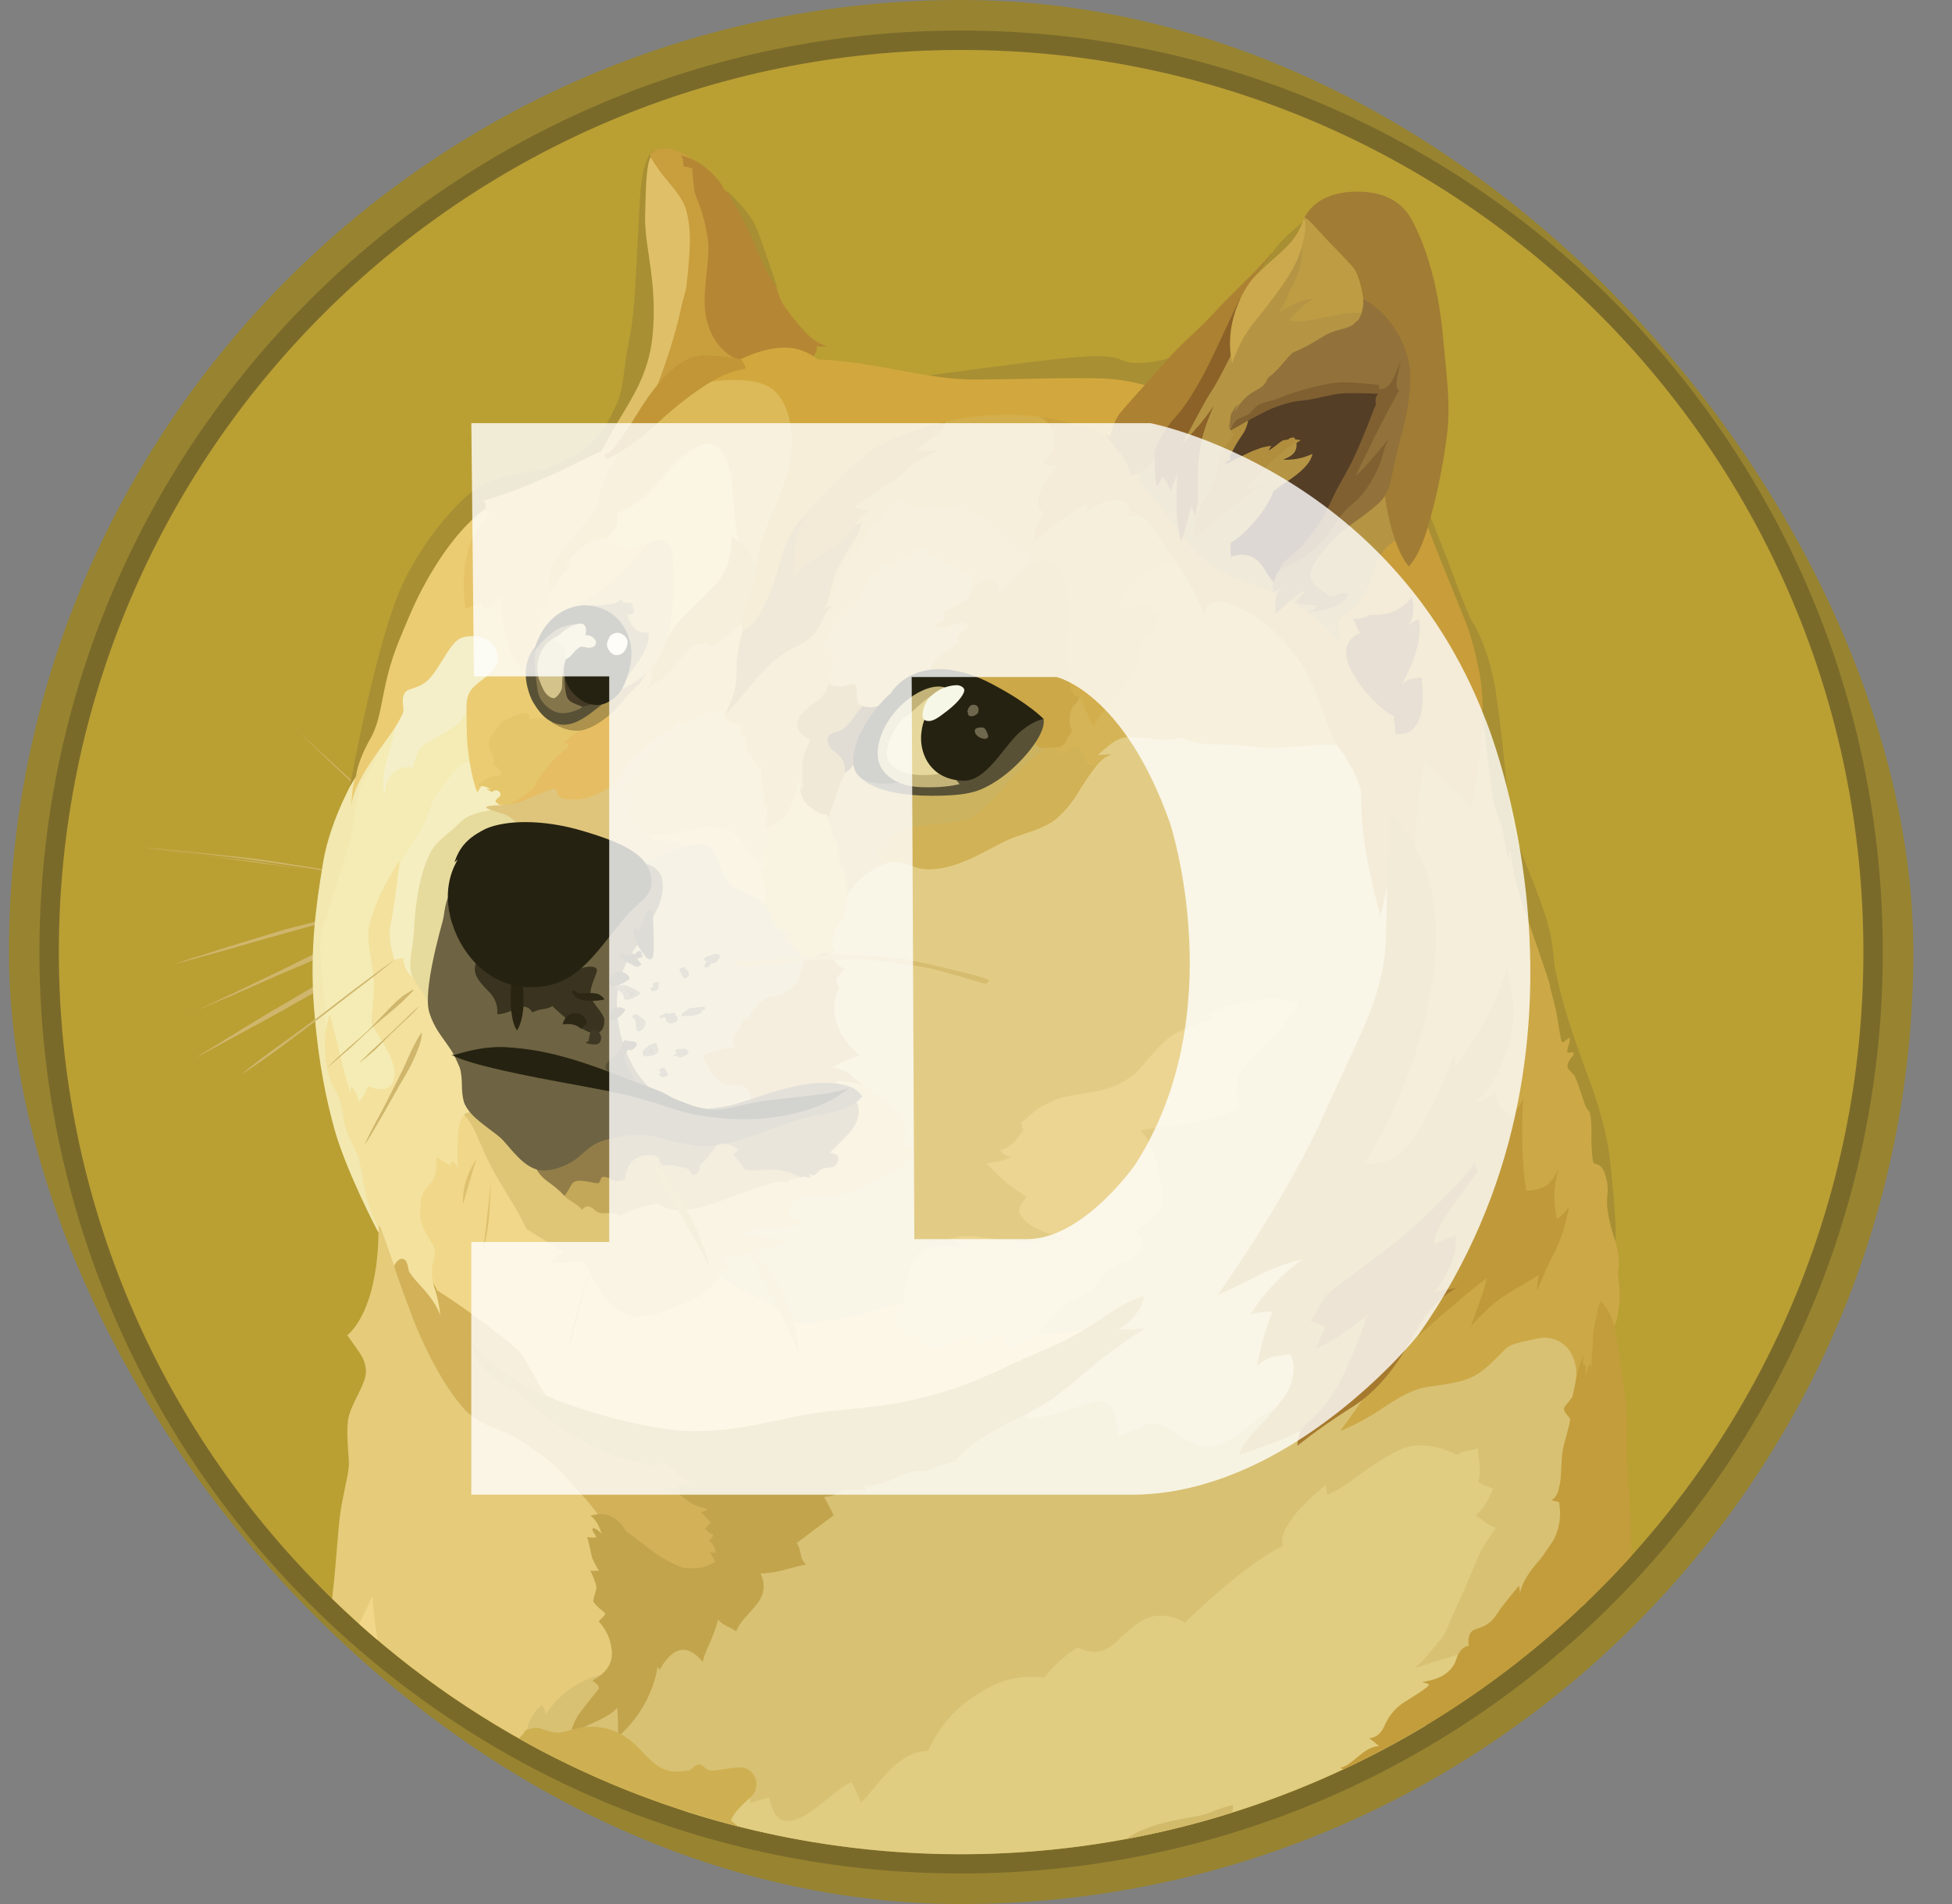 <svg width="41" height="40" viewBox="0 0 41 40" fill="none" xmlns="http://www.w3.org/2000/svg">
<rect x="0" y="0" width="41" height="40" fill="#808080" stroke="none"/>
<g clip-path="url(#clip0_60_5131)">
<path d="M20.188 40C31.233 40 40.188 31.046 40.188 20C40.188 8.954 31.233 0 20.188 0C9.142 0 0.188 8.954 0.188 20C0.188 31.046 9.142 40 20.188 40Z" fill="#988430"/>
<path d="M20.188 39.359C30.879 39.359 39.547 30.692 39.547 20C39.547 9.308 30.879 0.641 20.188 0.641C9.496 0.641 0.828 9.308 0.828 20C0.828 30.692 9.496 39.359 20.188 39.359Z" fill="#7A6A2A"/>
<path d="M20.188 38.952C30.654 38.952 39.139 30.467 39.139 20C39.139 9.533 30.654 1.049 20.188 1.049C9.721 1.049 1.236 9.533 1.236 20C1.236 30.467 9.721 38.952 20.188 38.952Z" fill="#BA9F33"/>
<path fill-rule="evenodd" clip-rule="evenodd" d="M8.932 17.864C8.819 17.761 8.699 17.657 8.589 17.554C8.479 17.45 8.366 17.346 8.252 17.243L7.916 16.923C7.861 16.868 7.803 16.82 7.747 16.764C7.692 16.716 7.628 16.661 7.573 16.612C7.126 16.188 6.677 15.764 6.236 15.34C6.693 15.758 7.139 16.172 7.596 16.596L7.754 16.755C7.809 16.81 7.867 16.858 7.922 16.913L8.259 17.224C8.372 17.327 8.482 17.431 8.595 17.544C8.709 17.657 8.819 17.761 8.932 17.864L8.932 17.864ZM3.003 17.8C3.003 17.8 4.628 17.968 5.421 18.082C6.155 18.185 8.453 18.538 8.453 18.538L3.003 17.8ZM3.003 17.8C3.459 17.839 3.916 17.887 4.372 17.936C4.605 17.959 4.828 17.985 5.052 18.007L5.395 18.046C5.508 18.062 5.618 18.078 5.731 18.095L7.091 18.311L7.77 18.425C7.993 18.463 8.217 18.506 8.45 18.545C8.226 18.522 7.993 18.49 7.77 18.457L7.091 18.36L5.731 18.16C5.618 18.143 5.508 18.12 5.395 18.105L5.052 18.065C4.828 18.042 4.595 18.01 4.372 17.984C3.916 17.929 3.459 17.871 3.003 17.8L3.003 17.8ZM8.291 18.961C8.291 18.961 6.557 19.402 5.971 19.57C5.395 19.728 3.65 20.259 3.65 20.259L8.291 18.962L8.291 18.961Z" fill="#CFB66C"/>
<path fill-rule="evenodd" clip-rule="evenodd" d="M8.291 18.961C7.906 19.075 7.523 19.184 7.133 19.288L5.974 19.599C5.589 19.712 5.206 19.822 4.822 19.936L4.246 20.094C4.055 20.149 3.861 20.197 3.664 20.253C3.854 20.189 4.049 20.123 4.24 20.068L4.816 19.884C5.201 19.764 5.584 19.651 5.968 19.531C6.359 19.434 6.744 19.33 7.136 19.236C7.508 19.142 7.9 19.049 8.291 18.961V18.961ZM3.893 21.327C4.084 21.256 6.285 20.23 6.796 19.991C7.052 19.871 7.796 19.607 7.796 19.607L3.893 21.327Z" fill="#CFB66C"/>
<path fill-rule="evenodd" clip-rule="evenodd" d="M3.893 21.327C4.061 21.263 4.22 21.184 4.382 21.11L4.861 20.887L5.822 20.424C6.142 20.272 6.453 20.104 6.783 19.961C6.951 19.89 7.12 19.832 7.288 19.777L7.544 19.696C7.631 19.673 7.712 19.647 7.8 19.625C7.48 19.777 7.143 19.906 6.823 20.055C6.503 20.213 6.175 20.343 5.845 20.485L4.868 20.916C4.54 21.049 4.22 21.191 3.893 21.327H3.893ZM4.107 22.223C4.107 22.223 6.1 21.055 6.786 20.679C7.145 20.479 8.307 19.902 8.307 19.902L4.107 22.223Z" fill="#CFB66C"/>
<path fill-rule="evenodd" clip-rule="evenodd" d="M4.106 22.223C4.443 22.016 4.786 21.806 5.129 21.592L5.641 21.281C5.816 21.178 5.984 21.081 6.162 20.977C6.337 20.874 6.505 20.77 6.683 20.673C6.768 20.621 6.857 20.576 6.948 20.537L7.22 20.401C7.58 20.227 7.939 20.049 8.317 19.896C7.974 20.113 7.622 20.298 7.269 20.489C7.094 20.586 6.916 20.673 6.741 20.77C6.567 20.867 6.398 20.971 6.22 21.065C6.045 21.168 5.877 21.265 5.699 21.359L5.172 21.647L4.107 22.223H4.106ZM8.291 20.159C8.291 20.159 7.051 21.11 6.65 21.414C6.249 21.718 5.068 22.573 5.068 22.573L8.291 20.159Z" fill="#CFB66C"/>
<path fill-rule="evenodd" clip-rule="evenodd" d="M15.404 27.831L14.77 26.631L15.139 25.129L17.77 24.113L16.65 21.816L17.203 19.495L18.242 17.417L21.453 16.913L23.812 14.663L28.906 15.048L29.906 20.495L27.98 27.353L26.883 30.903L22.437 31.071L20.372 29.641L17.954 28.631L15.404 27.831Z" fill="#E2CC85"/>
<path fill-rule="evenodd" clip-rule="evenodd" d="M23.203 27.793C23.203 27.793 22.588 28.075 21.54 28.01C21.236 27.602 19.11 27.411 19.11 27.411C19.11 27.411 18.845 27.33 18.375 27.524C17.903 27.716 17.456 27.693 17.039 27.796C16.621 27.9 16.207 27.356 15.887 27.243C15.567 27.123 15.142 26.835 15.142 26.835L14.246 26.748L12.447 25.987L9.589 23.139L8.812 24.355L8.572 25.86L9.436 27.643L11.763 29.763L16.3 30.915L18.99 30.123L22.359 28.699L23.203 27.793V27.793Z" fill="#F1D789"/>
<path fill-rule="evenodd" clip-rule="evenodd" d="M7.084 17.728L7.66 15.984L8.346 14.858L10.556 14.673L9.893 16.608L8.045 19.897L8.812 22.832L7.453 23.511L7.035 22.871L6.699 21.401L6.676 19.751L7.084 17.728Z" fill="#F4ECB4"/>
<path fill-rule="evenodd" clip-rule="evenodd" d="M9.563 27.673L9.139 27.081C9.139 27.081 9.026 26.799 9.091 26.553C9.155 26.304 9.146 26.288 9.114 26.194C9.081 26.1 8.809 25.777 8.826 25.498C8.842 25.217 8.803 25.123 9.01 24.9C9.227 24.683 9.162 24.307 9.162 24.307L9.444 24.482L9.508 24.385C9.508 24.385 9.611 24.466 9.611 24.592C9.634 24.418 9.54 23.608 9.753 23.424C9.967 23.24 10.346 24.288 10.346 24.288L10.113 22.767L9.514 21.207L8.449 19.783L8.385 18.213V18.078C8.385 18.078 7.896 18.829 7.76 19.422C7.663 19.829 7.896 20.325 7.848 20.91C7.809 21.493 7.76 21.447 7.903 21.678C8.045 21.909 8.392 22.384 8.256 22.727C8.136 23.021 7.728 22.814 7.728 22.814C7.728 22.814 7.647 23.054 7.537 23.141C7.498 22.999 7.456 22.908 7.379 22.821C7.372 22.876 7.356 22.951 7.356 22.951C7.356 22.951 7.285 22.727 7.213 22.446C7.117 22.07 7.013 21.575 6.919 21.31C6.88 21.462 6.783 21.925 6.783 21.925L6.838 22.637L7.104 23.614L7.36 24.254L7.609 25.037L7.825 25.563L8 25.965L8.152 26.868L8.887 27.644L9.278 27.819L9.563 27.673L9.563 27.673Z" fill="#F3E19D"/>
<path fill-rule="evenodd" clip-rule="evenodd" d="M7.469 16.304C7.469 16.304 6.941 17.2 6.789 18.104C6.638 19.007 6.501 19.961 6.597 21.191C6.695 22.43 6.879 23.191 7.028 23.735C7.284 24.638 7.947 25.893 7.947 25.893L7.97 25.845C7.858 25.634 7.769 25.411 7.704 25.181C7.617 24.838 7.584 24.43 7.503 24.246C7.432 24.062 7.313 23.903 7.254 23.676C7.199 23.46 7.19 23.117 7.021 22.861C6.95 22.757 6.863 22.486 6.837 22.214C6.804 21.806 6.853 21.35 6.814 20.974C6.743 20.35 6.695 19.926 6.759 19.599C6.824 19.272 7.161 18.343 7.368 17.605C7.504 17.133 7.423 16.735 7.672 16.324C7.921 15.916 8.073 15.557 8.128 15.307C8.192 15.081 7.468 16.304 7.468 16.304H7.469Z" fill="#F2E8B0"/>
<path fill-rule="evenodd" clip-rule="evenodd" d="M9.971 15.945C9.971 15.945 9.699 16.026 9.57 16.168C9.44 16.304 9.385 16.417 9.211 16.647C9.036 16.877 9.026 17.065 8.884 17.353C8.741 17.634 8.427 18.058 8.388 18.21C8.35 18.362 8.285 19.074 8.204 19.411C8.133 19.747 8.285 20.162 8.285 20.162L8.469 20.123C8.469 20.123 8.469 20.362 8.654 20.524C8.838 20.683 8.871 19.987 8.871 19.987L9.56 17.66L10.598 16.954L10.712 16.385L9.971 15.945H9.971Z" fill="#F5EEC0"/>
<path fill-rule="evenodd" clip-rule="evenodd" d="M10.476 17C10.476 17 9.987 17.032 9.747 17.207C9.65 17.278 9.612 17.336 9.508 17.424C9.317 17.582 9.123 17.728 9.029 17.936C8.925 18.143 8.812 18.457 8.735 19.049C8.702 19.298 8.702 19.528 8.68 19.729C8.647 20.001 8.599 20.217 8.624 20.369C8.657 20.679 8.977 20.841 9.008 21.194L9.672 20.858L10.297 18.395L11.623 17.563L10.873 16.721L10.475 16.998L10.476 17Z" fill="#E6DB9D"/>
<path fill-rule="evenodd" clip-rule="evenodd" d="M6.975 33.585C6.978 33.561 6.981 33.536 6.984 33.511C7.08 32.679 7.097 32.049 7.168 31.654C7.271 31.094 7.343 30.886 7.326 30.676C7.304 30.34 7.278 30.094 7.31 29.835C7.359 29.492 7.696 29.084 7.686 28.803C7.679 28.579 7.566 28.434 7.469 28.298C7.372 28.162 7.294 28.049 7.294 28.049C7.294 28.049 7.958 27.592 7.951 25.754C7.965 25.758 7.978 25.763 7.99 25.77L8.317 26.699L8.54 26.971L9.398 28.57L10.502 29.641L12.132 30.738L13.155 31.851L13.259 34.819L11.922 36.553L11.703 36.95C9.964 36.077 8.37 34.942 6.975 33.585L6.975 33.585Z" fill="#E5CB7A"/>
<path fill-rule="evenodd" clip-rule="evenodd" d="M11.058 36.424C11.058 36.424 11.08 36.055 11.384 35.816C11.433 35.896 11.465 35.974 11.456 36.032C11.511 35.935 11.896 35.314 12.766 35.152C13.637 34.993 13.847 34.359 13.847 34.359L15.695 32.68L17.808 30.735L20.378 29.832L21.579 29.537C21.579 29.537 21.601 29.625 21.556 29.819C21.779 29.803 22.274 29.689 22.789 29.508C22.996 29.427 23.191 29.395 23.294 29.502C23.446 29.644 23.469 29.981 23.478 30.181C23.727 30.126 24.015 29.887 24.246 29.909C24.615 29.948 24.942 30.382 25.318 30.382C25.813 30.382 26.036 30.078 26.382 29.838C26.59 29.696 26.887 29.518 27.055 29.398C27.457 29.103 31.703 27.806 31.703 27.806L33.191 27.903L33.431 29.502L33.303 33.681C33.287 33.696 33.271 33.712 33.255 33.727L26.487 37.262L17.104 38.7C15.003 38.357 12.975 37.659 11.106 36.637L11.058 36.424L11.058 36.424Z" fill="#D8C173"/>
<path fill-rule="evenodd" clip-rule="evenodd" d="M7.544 34.116C7.677 33.838 7.797 33.604 7.818 33.521C7.835 33.689 7.865 34.058 7.927 34.45C7.798 34.34 7.67 34.229 7.544 34.116V34.116Z" fill="#F1D789"/>
<path fill-rule="evenodd" clip-rule="evenodd" d="M14.398 38.049L15.611 37.712L15.715 37.744C15.715 37.744 15.77 37.777 15.77 37.887C15.922 37.799 16.052 37.815 16.145 37.757C16.194 37.861 16.242 38.204 16.456 38.246C16.679 38.294 16.919 38.149 17.162 37.965C17.401 37.774 17.674 37.534 17.88 37.437C17.956 37.576 18.023 37.72 18.081 37.867C18.352 37.651 18.825 36.77 19.498 36.786C19.692 36.327 20.017 35.934 20.433 35.657C21.057 35.233 21.449 35.201 21.938 35.239C22.132 34.987 22.371 34.773 22.643 34.608C22.724 34.641 22.947 34.777 23.226 34.647C23.507 34.518 23.824 34.016 24.242 33.952C24.467 33.92 24.695 33.969 24.889 34.087C24.889 34.087 26.105 32.88 26.944 32.479C26.912 32.382 26.847 32.016 27.831 31.207C27.886 31.256 27.847 31.392 27.886 31.399C27.902 31.399 28.142 31.296 28.446 31.062C28.821 30.781 29.271 30.486 29.543 30.405C30.055 30.253 30.598 30.564 30.598 30.564C30.644 30.532 30.695 30.508 30.75 30.493C30.879 30.47 30.973 30.454 31.044 30.429C31.038 30.597 31.132 30.885 31.044 31.134C31.145 31.191 31.253 31.237 31.364 31.27C31.309 31.39 31.189 31.694 30.989 31.84C31.157 31.921 31.18 32.014 31.419 32.096C31.322 32.232 31.163 32.465 31.092 32.608C31.021 32.76 30.765 33.391 30.652 33.63C30.532 33.87 30.371 34.31 30.293 34.398C30.215 34.486 29.933 34.861 29.717 35.045C29.909 34.974 30.694 34.735 31.027 34.644C30.928 34.789 30.425 35.535 29.942 36.253C27.628 37.64 25.044 38.518 22.363 38.829C19.683 39.139 16.967 38.874 14.396 38.053L14.398 38.049Z" fill="#E0CD81"/>
<path fill-rule="evenodd" clip-rule="evenodd" d="M10.555 16.913C10.555 16.913 10.274 16.913 10.219 16.952C10.164 16.99 10.501 17.072 10.604 17.11C10.707 17.149 10.931 17.327 10.989 17.47C11.044 17.605 13.012 18.398 13.012 18.398L14.403 18.327L14.883 17.664L13.97 16.865L14.61 14.978L13.763 15.114L11.724 16.33L10.701 16.722L10.555 16.913Z" fill="#DFC57C"/>
<path fill-rule="evenodd" clip-rule="evenodd" d="M13.612 17.538C13.632 17.57 13.66 17.597 13.694 17.615C13.727 17.633 13.765 17.642 13.804 17.641C14.092 17.641 14.357 17.712 14.467 17.858C14.652 18.091 15.163 18.835 15.163 18.835L16.386 19.275L16.465 17.835L15.129 16.906L13.607 17.466V17.537H13.611L13.612 17.538Z" fill="#E5CC7C"/>
<path fill-rule="evenodd" clip-rule="evenodd" d="M13.371 18.071C13.371 18.071 13.594 18.087 13.876 17.984C14.158 17.88 14.62 17.657 14.821 17.744C15.102 17.864 15.044 18.24 15.349 18.576C15.533 18.784 15.87 18.777 16.061 19.001C16.251 19.224 16.908 19.12 16.908 19.12L17.157 20.464L16.157 21.746L15.831 23.338H14.478L13.243 22.848L12.635 21.376L12.939 19.887L13.371 18.071Z" fill="#D2C281"/>
<path fill-rule="evenodd" clip-rule="evenodd" d="M15.987 18.136C16.021 18.146 16.055 18.152 16.09 18.152C16.052 18.184 15.971 18.256 16.003 18.44C16.035 18.625 16.139 18.858 16.052 19C16.121 19.076 16.173 19.167 16.204 19.265C16.259 19.424 16.275 19.569 16.634 19.592C16.582 19.624 16.535 19.662 16.492 19.706C16.492 19.706 16.741 19.922 16.867 20.123C16.997 20.117 17.34 20.011 17.34 20.011L17.411 20.059L17.563 19.995C17.563 19.995 17.421 19.94 17.524 19.594C17.621 19.29 17.709 19.306 17.716 19.283C17.724 19.261 17.787 18.94 17.787 18.811C17.836 18.643 17.875 18.131 17.875 18.131L17.771 17.002L17.189 16.649L16.715 16.192L16.268 17.033L15.974 17.327L15.952 18.055L15.987 18.136Z" fill="#E2C270"/>
<path fill-rule="evenodd" clip-rule="evenodd" d="M17.389 17.191C17.389 17.191 17.492 17.485 17.531 17.712C17.545 17.668 17.552 17.622 17.554 17.576C17.554 17.576 17.635 18.023 17.651 18.207C17.683 18.201 17.715 18.191 17.722 18.223C17.729 18.256 17.803 18.615 17.786 18.816C17.921 18.593 18.107 18.407 18.329 18.272C18.459 18.191 18.611 18.104 18.77 18.097C19.019 18.091 19.2 18.256 19.498 18.256C20.216 18.256 20.867 17.728 21.346 17.567C21.698 17.447 22.003 17.359 22.216 17.165C22.32 17.078 22.504 16.884 22.672 16.595C22.896 16.211 23.129 15.877 23.362 15.835C23.256 15.854 23.149 15.862 23.042 15.858C23.042 15.858 23.113 15.786 23.234 15.689C23.355 15.592 23.499 15.473 23.706 15.473C24.075 15.473 24.26 15.527 24.467 15.527C24.674 15.521 24.794 15.473 24.794 15.473C24.794 15.473 25.011 15.625 25.499 15.625C25.988 15.631 26.315 15.673 26.57 15.696C26.826 15.719 27.684 15.625 27.93 15.632C28.09 15.638 28.247 15.677 28.393 15.745L27.6 13.441L24.751 10.952L23.055 12.152L20.447 14.761L17.923 15.696L17.395 16.288V17.191H17.389Z" fill="#CCB360"/>
<path fill-rule="evenodd" clip-rule="evenodd" d="M23.052 15.87C23.052 15.87 23.123 15.799 23.242 15.702C23.362 15.605 23.508 15.485 23.715 15.485C24.084 15.485 24.268 15.54 24.476 15.54C24.683 15.534 24.802 15.485 24.802 15.485C24.802 15.485 25.02 15.637 25.508 15.637C25.997 15.644 26.323 15.686 26.579 15.708C26.835 15.731 27.692 15.637 27.938 15.644C28.099 15.65 28.256 15.689 28.401 15.758L28.042 14.719L27.625 13.926L26.433 12.622C26.433 12.622 25.004 11.78 24.993 11.774C24.987 11.767 24.498 11.638 24.498 11.638L23.204 12.421L22.029 15.46L22.006 16.1L22.767 16.459C22.958 16.139 23.168 15.883 23.366 15.851C23.187 15.87 23.052 15.87 23.052 15.87L23.052 15.87Z" fill="#D5B457"/>
<path fill-rule="evenodd" clip-rule="evenodd" d="M23.036 16.087C22.922 16.094 22.829 16.071 22.803 15.99C22.706 15.719 22.628 15.68 22.547 15.68C22.465 15.68 22.356 15.854 22.291 15.87C22.226 15.886 22.148 15.67 22.148 15.67L22.077 15.637C22.077 15.637 21.66 15.909 21.365 16.23C21.071 16.55 20.589 17.094 20.372 17.191C20.155 17.288 19.411 17.32 19.156 17.375C18.901 17.43 18.619 17.615 18.58 17.657C18.541 17.699 18.693 17.744 18.716 17.786C18.739 17.825 18.467 17.809 18.444 17.85C18.428 17.883 18.508 18.067 18.548 18.161C18.617 18.126 18.693 18.107 18.771 18.106C19.02 18.099 19.201 18.264 19.499 18.264C20.217 18.264 20.868 17.737 21.347 17.575C21.7 17.455 22.004 17.368 22.217 17.174C22.321 17.086 22.505 16.892 22.674 16.604C22.797 16.407 22.916 16.222 23.036 16.086L23.036 16.087Z" fill="#D2B257"/>
<path fill-rule="evenodd" clip-rule="evenodd" d="M12.731 32.104C12.731 32.104 12.667 31.864 12.074 31.246C11.906 31.071 11.803 30.926 11.689 30.822C11.408 30.556 11.242 30.485 11.042 30.333C10.602 30.006 10.123 30.006 9.754 29.605C9.385 29.204 8.955 28.437 8.657 27.654C8.362 26.87 8.281 26.621 8.281 26.599C8.281 26.576 8.362 26.424 8.466 26.447C8.569 26.469 8.569 26.67 8.595 26.718C8.647 26.798 8.705 26.872 8.77 26.942C8.922 27.116 9.139 27.326 9.249 27.637C9.226 27.372 9.136 27.078 9.136 27.078C9.136 27.078 9.705 27.437 10.191 27.812C10.679 28.188 10.88 28.317 11.023 28.556C11.165 28.796 11.502 29.427 11.663 29.612C11.824 29.796 14.031 30.492 14.031 30.492L15.08 31.275L15.602 32.417L15.194 33.057L14.411 33.225L13.139 32.656L12.731 32.103V32.104Z" fill="#D2B159"/>
<path fill-rule="evenodd" clip-rule="evenodd" d="M9.906 28.168C9.906 28.168 10.172 28.592 10.819 28.993C11.402 29.346 12.324 29.667 13.146 29.858C13.618 29.971 14.091 30.058 14.515 30.065C15.657 30.081 16.443 29.754 17.418 29.647C17.945 29.592 18.593 29.55 19.266 29.391C20.13 29.184 20.641 28.951 21.337 28.623C21.842 28.39 22.305 28.216 22.68 27.992C23.207 27.682 23.592 27.335 24.039 27.232C23.984 27.384 23.926 27.656 23.486 27.937C23.719 27.931 24.039 27.915 24.039 27.915C24.039 27.915 23.729 28.099 23.182 28.513C22.845 28.769 22.398 29.203 21.942 29.491C21.648 29.675 21.327 29.811 21.117 29.921C20.605 30.203 20.398 30.345 20.062 30.689C20.181 30.683 20.191 30.689 20.191 30.689C20.191 30.689 19.767 30.744 19.463 30.906C19.399 30.906 19.288 30.883 19.094 30.938C18.942 30.987 18.741 31.097 18.534 31.155C18.24 31.243 18.143 31.204 18.143 31.204L18.191 31.301C18.191 31.301 17.807 31.294 17.679 31.307C17.702 31.314 17.695 31.323 17.695 31.323C17.673 31.327 17.651 31.335 17.631 31.346C17.57 31.386 17.502 31.416 17.431 31.433C17.392 31.44 17.36 31.44 17.311 31.45C17.327 31.488 17.454 31.706 17.512 31.834C17.463 31.866 16.735 32.416 16.735 32.416C16.758 32.452 16.776 32.49 16.79 32.529C16.813 32.6 16.823 32.704 16.845 32.753C16.9 32.85 16.932 32.866 16.932 32.866C16.932 32.866 16.845 32.882 16.693 32.921C16.564 32.953 16.405 33.008 16.181 33.041C16.112 33.05 16.043 33.055 15.974 33.057C16.006 33.128 16.148 33.4 15.886 33.714C15.624 34.028 15.543 34.073 15.462 34.274C15.422 34.243 15.378 34.216 15.333 34.193C15.246 34.154 15.126 34.096 15.084 34.018C15.059 34.122 15.027 34.223 14.987 34.322C14.906 34.539 14.786 34.753 14.763 34.914C14.676 34.817 14.514 34.626 14.291 34.665C14.068 34.704 13.89 35.008 13.851 35.096C13.851 35.041 13.812 34.998 13.802 35.063C13.796 35.134 13.673 35.879 12.987 36.481C12.98 36.328 12.98 35.992 12.964 35.882C12.9 35.946 12.822 36.041 12.356 36.241C11.899 36.442 11.972 36.642 11.972 36.642C11.972 36.642 11.933 36.322 12.179 35.985C12.428 35.649 12.58 35.49 12.58 35.465C12.576 35.438 12.565 35.413 12.548 35.393C12.515 35.361 12.451 35.322 12.451 35.296C12.489 35.28 12.875 35.096 12.852 34.714C12.829 34.371 12.684 34.193 12.58 34.066C12.564 34.05 12.732 33.931 12.71 33.892C12.694 33.869 12.486 33.717 12.46 33.636C12.467 33.587 12.477 33.54 12.493 33.493C12.515 33.422 12.532 33.374 12.525 33.325C12.509 33.244 12.422 33.021 12.396 32.998C12.418 33.005 12.58 32.998 12.58 32.998C12.58 32.998 12.451 32.791 12.428 32.694C12.405 32.597 12.357 32.341 12.331 32.293C12.386 32.299 12.522 32.309 12.522 32.293C12.528 32.244 12.402 32.163 12.458 32.101C12.497 32.107 12.571 32.14 12.642 32.23C12.603 32.127 12.539 31.926 12.403 31.845C12.467 31.823 12.684 31.764 12.875 31.878C13.066 31.991 13.131 32.149 13.131 32.149C13.131 32.149 13.245 32.237 13.419 32.366C13.62 32.525 13.876 32.75 14.283 32.91C14.371 32.958 14.594 32.958 14.756 32.926C14.826 32.909 14.894 32.882 14.957 32.845C14.979 32.832 15.003 32.821 15.028 32.813C14.993 32.743 14.953 32.676 14.908 32.612C14.963 32.612 15.028 32.619 15.028 32.619C15.028 32.619 15.067 32.531 14.892 32.363C14.931 32.324 14.979 32.299 14.979 32.233C14.924 32.227 14.827 32.146 14.805 32.113C14.837 32.091 14.886 32.016 14.941 31.994C14.892 31.955 14.772 31.793 14.717 31.777C14.77 31.758 14.821 31.734 14.869 31.706C14.869 31.706 14.597 31.634 14.51 31.576C14.422 31.512 14.293 31.401 14.216 31.369C14.134 31.337 13.992 31.321 13.934 31.256C13.989 31.272 14.076 31.256 14.141 31.256C14.19 31.256 14.212 31.262 14.228 31.262C14.222 31.24 14.222 31.191 14.348 31.175C14.409 31.166 14.468 31.147 14.523 31.12C14.523 31.12 14.403 31.113 14.267 30.984C14.131 30.855 14.018 30.751 13.94 30.735C13.859 30.719 13.707 30.79 13.613 30.783C13.484 30.767 13.429 30.702 13.429 30.702C13.429 30.702 12.998 30.741 12.044 30.159C11.219 29.654 10.859 29.207 10.859 29.207C10.782 29.179 10.707 29.145 10.636 29.104C10.325 28.942 9.895 28.605 9.908 28.165L9.906 28.168Z" fill="#C2A44D"/>
<path fill-rule="evenodd" clip-rule="evenodd" d="M21.812 8.744C21.887 8.769 21.953 8.814 22.004 8.874C22.156 9.049 22.253 9.379 21.907 9.731C22.043 9.78 22.099 9.795 22.217 9.78C22.098 9.922 21.826 10.227 21.81 10.492C21.793 10.709 21.929 10.774 21.929 10.774C21.929 10.774 21.722 11.013 21.712 11.414C21.81 11.303 21.917 11.201 22.032 11.109C22.272 10.918 22.602 10.702 22.826 10.566C22.823 10.623 22.83 10.68 22.848 10.734C22.848 10.734 23.265 10.391 23.616 10.543C23.775 10.614 23.703 10.838 23.703 10.838C23.703 10.838 23.92 10.757 24.072 10.909C24.224 11.061 24.44 11.453 24.55 11.605C24.598 11.677 24.725 11.812 24.854 12.023C25.03 12.317 25.178 12.628 25.294 12.951C25.301 12.783 25.343 12.521 25.822 12.686C26.301 12.854 26.844 13.207 27.301 13.902C27.757 14.597 27.87 15.381 28.1 15.68C28.333 15.968 28.572 16.447 28.588 16.648C28.605 16.849 28.517 17.495 28.996 19.246C29.132 18.703 29.339 17.495 29.339 17.495L29.453 16.431L29.582 13.136L26.142 10.278L23.453 8.327L21.702 8.495L21.811 8.744L21.812 8.744Z" fill="#CAA13E"/>
<path fill-rule="evenodd" clip-rule="evenodd" d="M28.203 13.647C28.203 13.647 28.155 13.327 27.346 12.783C26.537 12.246 25.906 12.246 25.323 11.79C24.877 11.43 24.411 10.605 24.107 10.333C23.813 10.065 23.764 9.288 23.764 9.288L24.758 8.456L26.235 6.32L27.484 4.945L28.083 5.777L28.915 6.754L29.378 8.715L29.546 11.586L28.202 13.647L28.203 13.647Z" fill="#B59544"/>
<path fill-rule="evenodd" clip-rule="evenodd" d="M29.204 17.088C29.228 16.653 29.175 16.216 29.045 15.8C28.832 15.137 28.366 13.959 28.149 13.517C28.062 13.029 28.127 12.99 28.22 12.935C28.314 12.88 28.667 12.679 28.86 11.974C29.054 11.269 29.653 11.246 29.653 11.246L30.022 10.974L30.582 12.375L31.071 13.64L31.223 14.608L31.336 15.433L31.071 17.178L29.76 18.362L29.204 17.088H29.204Z" fill="#C89D3A"/>
<path fill-rule="evenodd" clip-rule="evenodd" d="M10.915 36.531V36.495C10.943 36.478 10.967 36.456 10.987 36.431C11.009 36.399 11.026 36.36 11.042 36.35C11.074 36.334 11.226 36.286 11.307 36.302C11.388 36.317 11.602 36.405 11.715 36.399C11.948 36.392 12.22 36.214 12.65 36.295C13.297 36.415 13.45 36.855 13.825 37.104C14.081 37.279 14.346 37.201 14.385 37.201H14.472C14.488 37.201 14.608 37.065 14.673 37.072C14.802 37.078 14.815 37.185 14.896 37.192C15.087 37.214 15.456 37.095 15.64 37.143C15.695 37.16 15.745 37.191 15.786 37.231C15.826 37.272 15.856 37.321 15.873 37.376C15.912 37.496 15.88 37.648 15.786 37.735C15.585 37.92 15.395 38.094 15.356 38.247C15.405 38.285 15.452 38.325 15.498 38.368C13.896 37.96 12.356 37.343 10.915 36.533V36.531Z" fill="#CEB052"/>
<path fill-rule="evenodd" clip-rule="evenodd" d="M28.149 30.065C28.149 30.065 28.654 29.392 28.829 29.059C29.003 28.715 28.275 24.363 28.275 24.363L29.738 19.57L29.699 18.01C29.699 18.01 29.77 16.57 29.939 15.945C30.139 16.305 30.764 16.738 30.9 16.968C30.964 16.528 31.181 15.599 31.149 14.609C31.269 14.793 31.557 16.648 31.557 16.648L31.845 17.897L32.22 19.224L32.638 20.625L32.887 21.593L33.029 21.826L33.149 22.233L33.262 22.674L33.589 23.706L33.781 24.554L33.933 26.091C33.966 26.209 33.99 26.329 34.005 26.45C34.011 26.619 33.982 26.716 33.982 26.745C33.982 26.774 34.037 27.114 34.014 27.37C33.982 27.626 33.982 27.826 33.781 28.01C33.58 28.193 33.454 29.291 33.454 29.291L33.095 29.052C33.095 29.052 33.166 28.725 32.998 28.427C32.83 28.13 32.503 28.068 32.318 28.116C32.134 28.155 31.765 28.213 31.645 28.317C31.532 28.421 31.254 28.741 30.998 28.887C30.678 29.079 30.157 29.094 29.878 29.158C29.597 29.222 29.286 29.414 28.959 29.637C28.703 29.803 28.432 29.946 28.15 30.064L28.149 30.065Z" fill="#CCA847"/>
<path fill-rule="evenodd" clip-rule="evenodd" d="M28.149 37.136C28.149 37.136 28.17 37.15 28.211 37.173C30.511 36.095 32.571 34.568 34.27 32.682C34.252 32.027 34.227 31.356 34.201 31.107C34.146 30.579 34.185 30.042 34.169 29.732C34.153 29.421 33.978 28.155 33.897 27.829C33.809 27.502 33.641 27.34 33.615 27.34C33.593 27.346 33.457 27.955 33.457 28.108C33.457 28.261 33.424 28.629 33.424 28.723C33.402 28.716 33.392 28.659 33.392 28.635C33.36 28.716 33.321 28.859 33.305 28.875C33.288 28.891 33.327 28.739 33.305 28.707C33.282 28.674 33.241 28.691 33.249 28.61C33.253 28.562 33.261 28.514 33.272 28.467C33.272 28.467 33.175 28.61 33.104 28.972C33.033 29.331 33.033 29.341 33.007 29.373C32.984 29.412 32.855 29.542 32.848 29.59C32.842 29.678 32.968 29.765 32.978 29.813C32.984 29.895 32.864 30.27 32.826 30.453C32.787 30.637 32.803 30.997 32.762 31.181C32.729 31.35 32.698 31.447 32.587 31.518C32.668 31.534 32.745 31.557 32.745 31.557C32.745 31.557 32.859 32.036 32.571 32.444C32.467 32.586 32.441 32.651 32.331 32.78C32.114 33.02 31.946 33.292 31.93 33.469C31.919 33.417 31.911 33.364 31.907 33.311C31.907 33.311 31.571 33.703 31.428 33.926C31.244 34.214 30.988 34.198 30.916 34.269C30.844 34.34 30.829 34.469 30.852 34.573C30.788 34.589 30.668 34.612 30.587 34.861C30.548 34.99 30.451 35.117 30.299 35.204C30.147 35.291 29.962 35.317 29.868 35.34C29.949 35.363 29.982 35.363 30.02 35.389C29.972 35.469 29.749 35.596 29.5 35.758C29.25 35.91 29.131 36.133 29.069 36.279C29.005 36.414 28.91 36.502 28.758 36.518C28.822 36.557 28.917 36.647 28.966 36.677C28.894 36.693 28.774 36.693 28.558 36.877C28.331 37.065 28.254 37.12 28.15 37.136L28.149 37.136Z" fill="#C39D3C"/>
<path fill-rule="evenodd" clip-rule="evenodd" d="M23.646 38.636C23.77 38.549 23.904 38.477 24.045 38.424C24.55 38.223 25.084 38.184 25.294 38.12C25.495 38.056 25.654 37.967 25.903 37.919C25.896 37.976 25.89 38.029 25.884 38.079C25.15 38.31 24.402 38.496 23.645 38.636H23.646Z" fill="#D2BA6B"/>
<path fill-rule="evenodd" clip-rule="evenodd" d="M32.956 25.359C32.956 25.359 32.852 25.919 32.668 26.272C32.483 26.625 32.284 27.113 32.284 27.113C32.285 27.003 32.298 26.894 32.323 26.786C32.09 26.922 31.523 27.249 31.363 27.395C31.211 27.531 30.955 27.77 30.89 27.884C31.042 27.437 31.201 27.036 31.227 26.851C30.994 27.02 29.906 27.916 29.34 28.508L27.576 29.935C27.373 30.045 27.163 30.143 26.948 30.229C26.645 30.359 26.285 30.469 26.02 30.572C26.091 30.381 26.204 30.213 26.363 30.051C26.531 29.893 27.036 29.346 27.114 29.091C27.185 28.826 27.201 28.667 27.107 28.444C27.02 28.466 26.819 28.476 26.683 28.515C26.547 28.554 26.402 28.7 26.402 28.7C26.402 28.7 26.505 28.107 26.729 27.547C26.56 27.554 26.272 27.602 26.272 27.602C26.272 27.602 26.674 26.929 27.36 26.46C27.15 26.505 26.944 26.569 26.745 26.651C26.344 26.819 25.904 27.068 25.577 27.204C25.762 26.948 27.056 25.101 27.826 23.379C28.594 21.661 28.881 21.221 29.05 20.298C29.137 19.842 29.114 19.168 29.137 18.564C29.159 17.965 29.234 17.428 29.186 17.068C29.386 17.317 30.137 18.02 30.163 19.59C30.185 21.159 29.445 23.279 28.658 24.421C28.85 24.476 29.347 24.541 29.858 23.653C30.37 22.765 30.363 22.517 30.548 22.148C30.571 22.333 30.564 22.397 30.564 22.397C30.564 22.397 31.309 21.495 31.661 20.359C31.733 20.847 31.943 21.278 31.613 22.174C31.318 22.983 30.933 23.181 30.933 23.181C30.933 23.181 31.124 23.148 31.405 22.98C31.454 23.1 31.445 23.236 31.525 23.284C31.606 23.332 31.716 23.414 31.733 23.491C31.82 23.362 31.956 23.197 31.998 23.074C31.965 23.33 31.943 24.449 32.062 25.019C32.311 24.996 32.567 24.98 32.742 24.53C32.622 24.97 32.622 25.236 32.703 25.611C32.835 25.521 32.955 25.359 32.955 25.359L32.956 25.359Z" fill="#C0993A"/>
<path fill-rule="evenodd" clip-rule="evenodd" d="M24.547 7.521C24.547 7.521 24.297 7.625 23.873 7.625C23.505 7.625 23.608 7.482 23.032 7.482C22.145 7.482 19.048 7.994 18.505 7.987C18.152 7.981 19.695 8.139 19.695 8.139L23.641 8.194L24.433 8.13L24.728 7.531L24.547 7.521Z" fill="#A88F33"/>
<path fill-rule="evenodd" clip-rule="evenodd" d="M14.317 15.233C14.317 15.233 13.812 15.618 13.598 15.913C13.385 16.207 13.272 16.401 13.029 16.641C13.086 16.643 13.143 16.635 13.197 16.618C13.197 16.618 13.197 16.682 13.158 16.699C13.192 16.695 13.226 16.699 13.258 16.71C13.29 16.721 13.319 16.739 13.343 16.763C13.271 16.802 13.077 16.996 13.229 17.226C13.343 17.401 13.582 17.417 13.582 17.417C13.582 17.417 13.527 17.575 13.757 17.559C14.252 17.537 14.805 17.32 15.061 17.375C15.317 17.439 15.463 17.462 15.644 17.776C15.836 18.087 16.003 18.135 16.003 18.135C16.003 18.135 16.116 17.847 16.09 17.417C16.183 17.185 16.235 16.939 16.242 16.689L16.074 15.449L15.34 14.521L14.388 15.048L14.317 15.232V15.233Z" fill="#E3C571"/>
<path fill-rule="evenodd" clip-rule="evenodd" d="M15.22 15.049C15.22 15.049 15.291 15.217 15.589 15.233C15.556 15.304 15.556 15.314 15.566 15.369C15.573 15.424 15.582 15.505 15.582 15.505C15.615 15.489 15.645 15.467 15.67 15.441C15.686 15.512 15.653 15.625 15.67 15.706C15.68 15.755 15.696 15.803 15.718 15.848C15.723 15.837 15.728 15.826 15.734 15.816C15.741 15.8 15.798 15.991 15.958 16.136C15.957 16.114 15.963 16.092 15.974 16.072C15.976 16.113 15.989 16.152 16.012 16.185C16 16.18 15.99 16.172 15.98 16.163C15.98 16.163 15.996 16.675 16.084 16.94C16.098 16.922 16.111 16.904 16.123 16.884C16.123 16.869 16.116 17.027 16.1 17.14C16.077 17.254 16.093 17.412 16.093 17.412C16.152 17.366 16.216 17.328 16.284 17.299C16.381 17.26 16.54 17.14 16.637 16.875C16.693 16.725 16.737 16.57 16.767 16.412C16.798 16.472 16.82 16.537 16.831 16.604C16.837 16.685 16.989 16.643 16.989 16.643L17.022 16.29L17.214 15.491L17.389 14.996L18.23 13.685L19.75 12.514L21.077 12.819L22.197 11.297L20.268 10.139L18.443 10.33L16.786 12.624L15.459 14.705L15.22 15.048V15.049Z" fill="#D8B65B"/>
<path fill-rule="evenodd" clip-rule="evenodd" d="M24.78 11.728C24.78 11.728 24.667 11.751 24.34 11.92C24.013 12.09 23.787 12.143 23.66 12.393C23.534 12.642 23.524 12.839 23.524 12.839C23.524 12.839 23.748 12.742 23.877 12.71C24.013 12.678 24.165 12.687 24.149 12.742C24.133 12.78 24.112 12.815 24.085 12.846C24.085 12.846 24.341 12.839 24.334 12.966C24.327 13.092 24.286 13.231 24.237 13.293C24.189 13.357 23.988 13.451 23.965 13.526C23.91 13.678 23.988 13.684 23.959 13.807C23.936 13.927 23.83 14.16 23.48 14.568C23.121 14.976 22.968 15.264 22.968 15.264C22.968 15.264 22.793 14.937 22.703 14.655C22.639 14.687 22.295 14.878 22.295 14.878L21.499 12.105L21.515 11.92C21.515 11.92 21.586 11.833 21.602 11.671C21.483 11.632 21.466 11.6 21.308 11.448C21.149 11.296 21.02 11.111 20.754 10.985C20.716 10.914 20.667 10.817 20.473 10.778C20.279 10.739 20.162 10.707 20.162 10.707C20.162 10.707 20.266 10.668 20.314 10.587C20.194 10.603 20.098 10.642 19.835 10.636C19.57 10.629 19.541 10.619 19.395 10.642C19.25 10.665 19.075 10.729 19.01 10.506C18.939 10.451 18.787 10.5 18.657 10.69C18.528 10.881 18.483 11.034 18.233 11.108C18.216 11.218 18.177 11.323 18.12 11.418C18.049 11.538 17.936 11.658 17.784 11.836C17.544 12.118 17.583 12.58 17.201 12.933C16.816 13.286 17.265 11.956 17.265 11.956L17.88 10.484L19.631 8.772L22.349 8.587L22.614 9.995L23.941 10.452L24.78 11.73L24.78 11.728Z" fill="#D3AE4D"/>
<path fill-rule="evenodd" clip-rule="evenodd" d="M25.21 12.039L24.067 10.392L23.268 9.777C23.268 9.777 22.699 8.728 22.66 8.696C22.627 8.673 22.09 8.615 21.747 8.593L21.811 8.751C21.886 8.775 21.953 8.82 22.003 8.881C22.155 9.055 22.252 9.385 21.906 9.738C22.042 9.787 22.098 9.802 22.217 9.787C22.097 9.929 21.825 10.233 21.809 10.499C21.793 10.715 21.929 10.78 21.929 10.78C21.929 10.78 21.721 11.02 21.712 11.42C21.81 11.31 21.917 11.208 22.032 11.116C22.271 10.924 22.602 10.708 22.825 10.572C22.822 10.629 22.829 10.686 22.848 10.74C22.848 10.74 23.265 10.397 23.616 10.549C23.774 10.621 23.703 10.844 23.703 10.844C23.703 10.844 23.92 10.763 24.072 10.915C24.224 11.067 24.441 11.459 24.551 11.611C24.599 11.682 24.726 11.818 24.855 12.028C25.031 12.323 25.179 12.634 25.295 12.957C25.302 12.828 25.328 12.647 25.551 12.647L25.211 12.038L25.21 12.039Z" fill="#CAA13E"/>
<path fill-rule="evenodd" clip-rule="evenodd" d="M8.084 16.719C8.084 16.719 8.003 16.518 8.084 16.126C8.165 15.735 8.291 15.55 8.333 14.974C8.375 14.398 8.751 13.68 8.751 13.68L9.79 13.207L10.524 13.408L10.741 14.392L9.812 14.904C9.812 14.904 9.764 15.121 9.502 15.295C9.239 15.47 8.877 15.606 8.79 15.784C8.738 15.893 8.7 16.009 8.676 16.127C8.676 16.127 8.411 16.072 8.253 16.247C8.084 16.425 8.091 16.584 8.084 16.719V16.719Z" fill="#F4EFC8"/>
<path fill-rule="evenodd" clip-rule="evenodd" d="M10.181 16.456C10.181 16.456 10.093 16.511 10.029 16.648C9.965 16.545 9.812 15.93 9.805 15.376C9.799 14.823 9.766 14.686 9.894 14.495C10.022 14.304 10.524 14.103 10.453 13.76C10.381 13.433 10.083 13.297 9.718 13.391C9.462 13.455 9.271 13.999 9.006 14.271C8.805 14.479 8.566 14.446 8.501 14.559C8.414 14.711 8.495 14.864 8.469 14.961C8.462 14.993 8.381 15.168 8.236 15.378C7.941 15.802 7.443 16.401 7.378 16.938C7.401 16.634 7.385 16.627 7.465 16.291L7.417 16.21L7.737 15.161L7.944 14.297L8.407 12.851L9.222 11.372L10.015 10.485L10.84 10.54L10.937 11.779L11.41 14.106L12.403 15.33L10.811 16.401L10.18 16.456H10.181Z" fill="#EBCC73"/>
<path fill-rule="evenodd" clip-rule="evenodd" d="M10.676 16.896C10.676 16.896 10.54 16.928 10.492 16.903C10.443 16.877 10.395 16.848 10.411 16.815C10.427 16.783 10.514 16.728 10.514 16.702C10.516 16.678 10.508 16.655 10.493 16.637C10.478 16.619 10.457 16.607 10.433 16.605C10.359 16.595 10.336 16.644 10.336 16.644C10.336 16.644 10.265 16.589 10.207 16.58C10.241 16.576 10.276 16.573 10.31 16.573C10.221 16.533 10.126 16.505 10.029 16.492C10.11 16.444 10.268 16.301 10.372 16.301C10.475 16.301 10.54 16.285 10.524 16.23C10.508 16.175 10.427 16.094 10.34 16.062C10.372 16.023 10.395 15.965 10.317 15.806C10.236 15.647 10.268 15.54 10.294 15.502C10.317 15.453 10.398 15.366 10.437 15.311C10.476 15.256 10.508 15.181 10.573 15.143C10.605 15.12 10.709 15.079 10.812 15.039C10.925 15 11.019 14.952 11.084 15C11.155 15.049 11.123 15.114 11.123 15.114C11.123 15.114 11.346 15.033 11.547 15.136C11.747 15.233 12.236 15.295 12.236 15.295L12.411 15.648L11.253 16.641L10.774 16.881L10.677 16.897L10.676 16.896Z" fill="#E5C66B"/>
<path fill-rule="evenodd" clip-rule="evenodd" d="M12.284 15.272C12.284 15.272 11.925 15.511 11.844 15.599C11.893 15.605 11.973 15.638 11.941 15.686C11.902 15.735 11.669 15.903 11.54 16.062C11.404 16.22 11.274 16.421 11.229 16.518C11.181 16.605 10.812 16.861 10.685 16.893C10.951 16.893 11.485 16.566 11.685 16.566C11.679 16.663 11.741 16.773 11.854 16.783C11.967 16.793 12.294 16.854 12.734 16.583C13.174 16.317 13.029 16.12 13.213 15.99C13.566 15.757 13.708 15.55 13.902 15.421C14.096 15.291 14.197 15.262 14.197 15.262C14.197 15.262 14.203 15.165 14.261 15.175C14.277 15.177 14.291 15.183 14.304 15.192C14.317 15.202 14.326 15.215 14.332 15.23C14.332 15.23 14.669 14.99 15.1 14.926C15.09 14.921 15.082 14.913 15.077 14.903C15.077 14.903 15.11 14.887 15.116 14.871C15.116 14.871 15.139 14.838 15.155 14.854C15.171 14.871 15.194 14.99 15.226 15.039C15.298 15.007 15.434 14.702 15.434 14.702L15.761 13.767V12.913L15.505 12.961L13.585 13.777L12.419 14.984L12.283 15.272H12.284Z" fill="#E6BD62"/>
<path fill-rule="evenodd" clip-rule="evenodd" d="M17.812 11.081C17.916 11.056 18.015 11.015 18.107 10.961C18.069 11.065 18.069 11.178 17.9 11.424C17.732 11.67 17.725 11.706 17.59 11.961C17.454 12.227 17.437 12.608 17.308 12.777C17.366 12.748 17.428 12.73 17.492 12.722C17.492 12.722 17.363 12.835 17.308 12.955C17.253 13.074 17.156 13.324 16.916 13.476C16.677 13.628 16.373 13.725 16.046 14.084C15.719 14.437 15.382 14.884 15.214 15.044C15.301 14.892 15.421 14.588 15.453 14.387C15.486 14.187 15.447 13.947 15.502 13.682C15.557 13.417 15.557 13.226 15.822 12.763C16.087 12.3 16.54 10.691 16.54 10.691L17.518 10.381L17.812 11.08L17.812 11.081Z" fill="#B6933F"/>
<path fill-rule="evenodd" clip-rule="evenodd" d="M17.107 10.489C17.107 10.489 16.812 10.913 16.732 11.288C16.651 11.664 16.725 11.631 16.677 11.816C16.648 11.928 16.648 12.046 16.677 12.159C16.779 11.994 16.918 11.857 17.084 11.757C17.362 11.589 17.589 11.469 17.724 11.327C17.86 11.175 17.973 10.926 18.267 10.735C18.148 10.718 17.979 10.663 17.947 10.671C18.067 10.535 18.426 10.328 18.789 10.078C19.148 9.822 19.125 9.719 19.708 9.464C19.517 9.496 19.426 9.447 19.268 9.464C19.332 9.328 19.556 9.263 19.78 9.04C20.004 8.817 19.637 8.486 19.637 8.486L17.931 9.519L17.105 10.489L17.107 10.489Z" fill="#C49937"/>
<path fill-rule="evenodd" clip-rule="evenodd" d="M12.476 9.718L12.514 9.408L13.003 8.625L13.514 7.249V5.369L13.476 4.282L13.556 3.569L13.618 3.343L13.683 3.256L14.1 3.472L14.676 4.256L14.731 5.767L14.171 8.152L12.573 9.896L12.476 9.718Z" fill="#DFC068"/>
<path fill-rule="evenodd" clip-rule="evenodd" d="M13.748 3.168C13.748 3.168 13.492 3.175 13.437 4.24C13.383 5.304 13.356 5.864 13.317 6.392C13.278 6.919 13.188 7.239 13.143 7.55C13.097 7.861 13.071 8.285 12.926 8.544C12.862 8.663 12.725 9.039 12.405 9.32C12.045 9.631 11.508 9.848 11.427 9.864C11.285 9.896 10.563 9.968 10.269 10.13C10.165 10.185 9.987 10.249 9.79 10.434C9.398 10.787 8.877 11.418 8.502 12.178C7.926 13.314 7.35 16.521 7.35 16.521L7.479 16.304C7.479 16.304 7.495 16.016 7.783 15.511C8.065 15.007 7.984 14.44 8.376 13.473C8.528 13.104 8.719 12.625 8.952 12.217C9.321 11.553 9.767 10.984 10.217 10.673C10.951 10.168 11.761 10.058 11.761 10.058L12.631 9.482C12.631 9.482 12.783 9.188 12.984 8.851C13.266 8.379 13.624 7.851 13.703 7.085C13.822 5.949 13.534 5.204 13.55 4.531C13.567 3.858 13.573 3.363 13.709 3.243C13.845 3.123 13.748 3.169 13.748 3.169L13.748 3.168Z" fill="#A88F33"/>
<path fill-rule="evenodd" clip-rule="evenodd" d="M13.748 8.249C13.748 8.249 14.132 7.304 14.307 6.466C14.34 6.298 14.404 6.13 14.421 5.994C14.501 5.201 14.524 4.874 14.421 4.44C14.34 4.12 14.029 3.832 13.867 3.608C13.709 3.375 13.634 3.288 13.667 3.239C13.699 3.19 13.825 3.11 13.948 3.119C14.079 3.123 14.207 3.154 14.326 3.209C14.444 3.264 14.55 3.342 14.637 3.439C14.887 3.727 15.084 4.705 15.084 4.705L15.292 5.995L15.819 7.619L13.748 8.251L13.748 8.249Z" fill="#C99E3D"/>
<path fill-rule="evenodd" clip-rule="evenodd" d="M17.356 7.266C17.356 7.266 17.284 7.298 17.155 7.266C17.161 7.318 17.151 7.372 17.129 7.42C17.106 7.468 17.07 7.508 17.026 7.537C16.89 7.482 15.618 7.592 15.618 7.592C15.618 7.592 15.025 7.489 14.841 6.706C14.712 6.184 14.938 5.466 14.864 4.994C14.75 4.298 14.592 4.162 14.575 3.945C14.559 3.729 14.543 3.673 14.543 3.537C14.472 3.521 14.43 3.499 14.359 3.499C14.342 3.435 14.375 3.379 14.304 3.265C14.342 3.282 14.608 3.314 14.918 3.608C15.175 3.848 15.175 3.935 15.213 3.984C15.262 4.032 15.653 4.368 15.822 4.702C15.99 5.037 16.317 6.104 16.391 6.278C16.414 6.35 16.462 6.421 16.583 6.582C16.771 6.816 17.046 7.201 17.357 7.265L17.356 7.266Z" fill="#B58634"/>
<path fill-rule="evenodd" clip-rule="evenodd" d="M15.259 4C15.455 4.317 15.631 4.645 15.786 4.984C15.977 5.414 16.09 5.767 16.33 6.055C16.2 5.68 15.971 4.942 15.835 4.68C15.683 4.402 15.372 4.104 15.259 4V4Z" fill="#A88F33"/>
<path fill-rule="evenodd" clip-rule="evenodd" d="M13.058 9.321C13.058 9.321 12.731 9.401 12.123 9.722C11.922 9.825 11.731 9.913 11.547 9.994C11.067 10.21 10.553 10.411 10.145 10.521C10.178 10.56 10.194 10.576 10.194 10.576C10.194 10.576 10.194 10.735 10.281 10.825C10.233 10.874 9.585 11.314 9.776 12.786C9.906 12.738 10.058 12.673 10.08 12.673C10.119 12.68 10.129 12.786 10.178 12.786C10.226 12.786 10.385 12.722 10.553 12.505C10.546 12.592 10.45 13.472 10.97 14.065C11.068 13.951 11.313 13.576 11.313 13.576L11.32 13.456C11.32 13.456 11.342 13.039 11.479 12.657C11.615 12.275 11.88 11.993 11.88 11.993L13.265 10.016L13.057 9.32L13.058 9.321Z" fill="#E6C367"/>
<path fill-rule="evenodd" clip-rule="evenodd" d="M11.764 12.224C11.7 12.269 11.63 12.304 11.556 12.328C11.534 12.247 11.501 11.968 11.692 11.696C11.916 11.369 12.404 10.945 12.54 10.608C12.628 10.392 12.589 9.848 13.366 9.152C14.142 8.456 14.446 8.217 14.446 8.217L15.702 7.586L17.246 8.194L16.479 11.2L15.883 12.608L13.515 12.162L11.763 12.224H11.764Z" fill="#DCBA5A"/>
<path fill-rule="evenodd" clip-rule="evenodd" d="M12.668 11.408L12.962 11.039V10.777C12.962 10.777 13.289 10.689 13.642 10.33C13.994 9.971 14.483 9.281 14.914 9.323C15.344 9.372 15.386 10.259 15.402 10.508C15.418 10.757 15.473 11.323 15.561 11.628C15.658 11.932 14.512 13.084 14.512 13.084L13.734 13.676L12.668 11.408Z" fill="#E9CE77"/>
<path fill-rule="evenodd" clip-rule="evenodd" d="M13.579 14.479C13.579 14.479 13.819 14.104 13.643 14.023C13.747 13.79 13.938 13.544 13.938 13.544C13.938 13.544 14.073 13.207 14.514 12.793C14.954 12.379 15.226 12.104 15.297 11.825C15.341 11.644 15.365 11.459 15.368 11.272C15.416 11.311 15.467 11.345 15.52 11.375C15.591 11.408 15.928 11.686 15.88 12.246C15.831 12.806 15.623 13.039 15.623 13.039C15.623 13.039 15.423 13.239 15.281 13.343C15.128 13.447 15.073 13.566 14.818 13.576C14.844 13.555 14.874 13.539 14.905 13.527C14.905 13.527 14.64 13.495 14.497 13.625C14.355 13.754 14.052 14.152 13.9 14.272C13.748 14.369 13.58 14.479 13.58 14.479L13.579 14.479Z" fill="#CDAE50"/>
<path fill-rule="evenodd" clip-rule="evenodd" d="M24.34 8.184C23.957 8.045 23.555 7.966 23.149 7.951C22.469 7.929 21.476 7.968 20.501 7.974C19.453 7.98 18.502 7.615 17.181 7.55C16.964 7.421 16.413 6.854 14.692 8.055C14.796 8.049 15.942 7.79 16.34 8.288C16.741 8.783 16.628 9.625 16.573 9.825C16.469 10.272 16.132 10.922 15.997 11.379C15.861 11.835 15.893 12.075 15.796 12.395C15.699 12.715 15.485 12.874 15.611 13.242C15.78 13.139 15.867 13.139 16.149 12.508C16.43 11.877 16.372 11.427 16.838 10.893C17.294 10.356 18.054 9.621 18.343 9.437C18.632 9.252 20.925 8.061 23.327 9.197C23.906 9.136 24.34 8.184 24.34 8.184L24.34 8.184Z" fill="#D2A83E"/>
<path fill-rule="evenodd" clip-rule="evenodd" d="M15.66 7.744C15.657 7.72 15.652 7.696 15.644 7.673C15.621 7.625 15.592 7.582 15.556 7.543C15.556 7.543 14.986 7.44 14.698 7.472C14.194 7.527 13.737 8.152 13.524 8.472C13.31 8.793 13.045 9.287 12.757 9.543C12.76 9.518 12.754 9.493 12.741 9.472C12.741 9.472 12.757 9.495 12.725 9.527C12.692 9.559 12.692 9.575 12.708 9.591L12.757 9.639C12.773 9.639 13.22 9.439 13.828 8.871C14.475 8.279 14.97 7.976 15.229 7.871C15.368 7.813 15.512 7.77 15.66 7.744H15.66Z" fill="#C29637"/>
<path fill-rule="evenodd" clip-rule="evenodd" d="M26.708 5.311C26.708 5.311 26.605 5.44 26.475 5.582C26.187 5.887 25.812 6.229 25.491 6.582C25.187 6.919 24.844 7.181 24.459 7.621C24.074 8.061 23.627 8.55 23.514 8.692C23.41 8.835 23.33 9.068 23.33 9.187C23.275 9.149 23.21 9.107 23.21 9.107C23.237 9.157 23.27 9.205 23.307 9.249C23.388 9.362 23.514 9.505 23.579 9.592C23.658 9.703 23.715 9.828 23.747 9.961C23.786 9.967 24.035 10.016 24.346 9.505C24.657 8.993 25.064 8.434 25.064 8.434L25.711 7.472L26.119 6.657L26.631 5.744L26.709 5.311H26.708Z" fill="#AC8132"/>
<path fill-rule="evenodd" clip-rule="evenodd" d="M27.372 4.657C27.372 4.657 26.98 4.977 26.828 5.169C26.676 5.361 26.316 5.865 26.316 5.865L26.445 5.849L27.102 5.266L27.358 4.81L27.372 4.658L27.372 4.657Z" fill="#A88F33"/>
<path fill-rule="evenodd" clip-rule="evenodd" d="M27.252 30.375C27.252 30.375 27.246 30.11 27.395 29.952C27.547 29.793 27.932 29.56 28.307 28.686C28.683 27.812 28.725 27.615 28.725 27.615C28.725 27.615 28.052 28.191 27.637 28.327C27.734 28.126 27.789 27.984 27.837 27.88C27.782 27.832 27.549 27.777 27.527 27.751C27.656 27.621 27.727 27.304 27.989 27.094C28.326 26.838 28.941 26.398 29.419 26.006C29.897 25.614 30.836 24.702 30.956 24.436C31.027 24.54 31.043 24.604 31.043 24.604C31.043 24.604 30.571 25.219 30.325 25.611C30.108 25.948 30.124 26.139 30.124 26.139L30.571 25.947C30.571 25.947 30.7 26.425 30.115 27.154C30.371 27.057 30.474 27.115 30.619 27.034C30.38 27.186 30.05 27.393 29.739 27.963C29.435 28.532 29.021 29.196 28.322 29.61C27.642 30.047 27.25 30.374 27.25 30.374L27.252 30.375Z" fill="#A67A2E"/>
<path fill-rule="evenodd" clip-rule="evenodd" d="M25.498 8.521C25.498 8.521 25.233 9.074 25.194 9.505C25.188 9.608 25.162 9.689 25.162 9.809C25.155 10.194 25.184 10.625 25.098 10.825C25.065 10.744 25.049 10.689 25.016 10.657C24.968 10.793 24.881 11.217 24.809 11.375C24.777 11.272 24.706 10.913 24.712 10.489C24.719 10.065 24.728 9.984 24.728 9.896C24.712 10.026 24.625 10.201 24.593 10.304C24.544 10.217 24.489 10.104 24.424 10.01C24.385 10.074 24.337 10.168 24.295 10.217C24.288 10.178 24.272 10.074 24.262 9.929C24.256 9.761 24.246 9.544 24.256 9.498C24.272 9.411 24.408 9.068 24.696 8.754C25.039 8.379 25.392 7.657 25.496 7.434C25.599 7.21 26.039 6.282 26.039 6.282H26.376L25.887 7.395C25.887 7.395 25.593 8.003 25.441 8.227C25.288 8.45 24.968 9.091 24.826 9.34C24.929 9.204 25.016 9.133 25.12 9.004C25.22 8.913 25.499 8.522 25.499 8.522L25.498 8.521Z" fill="#8C6228"/>
<path fill-rule="evenodd" clip-rule="evenodd" d="M27.378 4.615C27.323 4.784 27.236 4.941 27.122 5.078C26.921 5.317 26.491 5.637 26.281 5.893C26.089 6.142 25.705 6.822 25.879 7.628C25.943 7.453 26.064 7.107 26.384 6.715C26.705 6.323 27.048 5.874 27.216 5.524C27.384 5.171 27.407 4.893 27.407 4.893L27.471 4.812L27.432 4.628L27.377 4.615H27.378Z" fill="#CBA94C"/>
<path fill-rule="evenodd" clip-rule="evenodd" d="M33.932 26.081C33.932 26.081 33.803 25.728 33.764 25.408C33.725 25.087 33.828 25.024 33.709 24.657C33.637 24.433 33.508 24.465 33.476 24.433C33.443 24.402 33.421 24.065 33.427 23.88C33.433 23.696 33.421 23.456 33.388 23.353C33.34 23.314 33.307 23.281 33.236 23.042C33.155 22.802 33.116 22.683 33.078 22.612C33.039 22.541 32.925 22.476 32.925 22.404C32.925 22.262 33.055 22.188 33.055 22.148C33.048 22.068 32.951 22.133 32.925 22.11C32.893 22.071 33.006 21.838 32.964 21.805C32.948 21.79 32.835 21.925 32.806 21.887C32.773 21.848 32.734 21.462 32.676 21.207C32.621 20.958 32.563 20.777 32.556 20.702C32.55 20.631 32.11 19.375 32.003 19.071C31.917 18.814 31.845 18.552 31.786 18.288C31.754 18.136 31.731 17.825 31.715 17.857C31.699 17.89 31.709 18.048 31.683 18.042C31.66 18.035 31.579 17.482 31.553 17.395C31.531 17.307 31.395 17.011 31.361 16.796C31.329 16.579 31.258 16.013 31.209 15.628C31.161 15.242 31.138 15.084 31.138 14.988C31.146 14.752 31.133 14.516 31.099 14.282C31.035 13.874 30.907 13.379 30.795 13.091C30.578 12.547 30.002 11.156 29.899 10.81C29.899 10.722 30.012 10.771 30.012 10.771C30.012 10.771 30.294 11.476 30.501 12.02C30.701 12.564 30.892 13.043 30.941 13.091C30.98 13.14 31.284 13.674 31.42 14.547C31.556 15.421 31.604 16.227 31.685 16.764C31.724 17.02 31.757 17.292 31.837 17.564C31.925 17.858 32.061 18.162 32.239 18.628C32.391 19.02 32.504 19.347 32.566 19.628C32.637 19.988 32.637 20.259 32.679 20.438C32.718 20.59 32.776 20.894 32.912 21.334C33.048 21.773 33.248 22.34 33.384 22.693C33.65 23.398 33.768 23.987 33.809 24.301C33.844 24.625 33.964 25.745 33.931 26.081L33.932 26.081Z" fill="#A88F33"/>
<path fill-rule="evenodd" clip-rule="evenodd" d="M27.395 4.576L27.378 4.615C27.378 4.615 27.427 4.631 27.417 4.696C27.418 4.785 27.413 4.873 27.401 4.961C27.385 5.075 27.353 5.162 27.346 5.233C27.346 5.385 27.369 5.56 27.154 5.994C27.09 6.113 27.051 6.217 27.018 6.288C26.938 6.463 26.921 6.489 26.85 6.57C26.963 6.506 27.371 6.25 27.578 6.288C27.436 6.369 27.219 6.528 27.083 6.735C27.116 6.741 27.251 6.767 27.467 6.735C27.826 6.68 28.228 6.55 28.58 6.576C28.965 6.599 28.813 6.113 28.813 6.113L28.369 5.136L27.527 4.544L27.395 4.576V4.576Z" fill="#BE9C44"/>
<path fill-rule="evenodd" clip-rule="evenodd" d="M29.589 11.896C29.589 11.896 29.214 11.521 29.062 10.232C28.91 8.938 28.942 7.032 28.942 7.032L28.638 6.288C28.638 6.288 28.574 5.793 28.415 5.609C28.255 5.424 27.942 5.114 27.8 4.961C27.657 4.809 27.495 4.602 27.398 4.57C27.447 4.489 27.664 4.033 28.495 4.026C29.327 4.02 29.583 4.483 29.67 4.651C29.757 4.819 30.149 5.547 30.295 6.934C30.43 8.318 30.437 8.422 30.415 8.901C30.398 9.166 30.311 9.781 30.159 10.438C30.02 10.995 29.867 11.616 29.589 11.898L29.589 11.896Z" fill="#A17C34"/>
<path fill-rule="evenodd" clip-rule="evenodd" d="M28.412 13C28.537 13.009 28.662 12.981 28.771 12.919C28.89 12.913 29.324 12.968 29.657 12.544C29.68 12.641 29.738 12.903 29.586 13.136C29.667 13.055 29.787 13.023 29.803 13C29.809 13.12 29.923 13.489 29.444 14.385C29.573 14.243 29.725 14.249 29.861 14.233C29.868 14.401 29.958 14.967 29.719 15.272C29.56 15.479 29.301 15.414 29.301 15.414C29.305 15.369 29.305 15.323 29.301 15.278C29.295 15.191 29.262 15.104 29.285 15.045C29.16 14.988 29.046 14.909 28.949 14.812C28.667 14.547 28.302 14.094 28.276 13.757C28.243 13.382 28.58 13.301 28.58 13.301C28.552 13.276 28.528 13.246 28.509 13.213C28.492 13.159 28.476 13.071 28.412 13Z" fill="#8C6228"/>
<path fill-rule="evenodd" clip-rule="evenodd" d="M25.916 8.929C25.916 8.929 25.899 8.906 25.812 9.01C25.828 8.906 25.844 8.809 25.851 8.715C25.892 8.628 25.946 8.548 26.01 8.476C25.961 8.573 25.928 8.66 25.928 8.66C25.928 8.66 26.048 8.437 26.223 8.301C26.343 8.204 26.495 8.159 26.559 8.068C26.631 7.971 26.615 7.955 26.631 7.938C26.631 7.938 26.79 7.835 27.032 7.53C27.064 7.492 27.113 7.45 27.146 7.411C27.2 7.388 27.33 7.33 27.482 7.252C27.641 7.165 27.819 7.045 27.929 6.996C28.145 6.899 28.375 6.909 28.482 6.756C28.563 6.734 28.65 6.491 28.634 6.284C28.754 6.333 29.369 6.714 29.579 7.549C29.731 8.142 29.459 9.054 29.346 9.495C29.233 9.935 29.217 10.262 29.058 10.462C28.857 10.728 28.21 11.102 28.052 11.287C27.916 11.44 27.508 11.825 27.524 12.103C27.54 12.31 27.796 12.423 27.851 12.462C27.906 12.501 27.906 12.55 28.01 12.526C28.113 12.503 28.152 12.455 28.194 12.455C28.242 12.461 28.242 12.471 28.265 12.471C28.282 12.471 28.298 12.468 28.314 12.464C28.314 12.464 28.298 12.759 27.608 12.848C27.56 12.855 27.511 12.871 27.45 12.881C27.531 12.842 27.579 12.842 27.666 12.722C27.57 12.706 27.291 12.69 27.22 12.667C27.242 12.629 27.317 12.525 27.378 12.476C27.433 12.428 27.372 12.412 27.323 12.438C27.24 12.494 27.16 12.556 27.084 12.622C27.003 12.693 26.932 12.79 26.802 12.878C26.764 12.748 26.77 12.502 26.922 12.325C26.883 12.331 26.809 12.444 26.738 12.422C26.725 12.303 26.733 12.184 26.76 12.069C26.799 11.923 27.009 11.667 27.009 11.667L28.026 9.852L28.242 8.476L25.916 8.928V8.929Z" fill="#92723A"/>
<path fill-rule="evenodd" clip-rule="evenodd" d="M25.861 9.007C25.861 9.007 25.806 9.045 25.916 9.12C25.9 9.142 25.861 9.223 25.812 9.278C25.757 9.342 25.699 9.382 25.676 9.437C25.628 9.55 25.589 9.628 25.589 9.677C25.589 9.725 25.573 10.036 25.437 10.236C25.388 10.308 25.333 10.427 25.294 10.508C25.214 10.65 25.142 10.764 25.126 10.828C25.094 10.941 25.071 11.252 25.071 11.252C25.071 11.252 25.143 11.165 25.168 11.132C25.129 11.213 25.087 11.3 25.026 11.365C25.065 11.333 25.178 11.252 25.369 11.084C25.634 10.861 26.049 10.485 26.554 10.188C26.401 10.243 26.272 10.243 26.169 10.259C26.249 10.178 26.977 9.324 27.359 9.243C27.383 9.213 27.394 9.177 27.392 9.139L27.065 9.107L26.401 9.249L26.304 8.737L25.861 9.006V9.007Z" fill="#B18E3E"/>
<path fill-rule="evenodd" clip-rule="evenodd" d="M26.916 11.919C26.916 11.919 26.828 12.006 26.747 12.223C26.685 12.158 26.632 12.085 26.589 12.006C26.469 11.806 26.285 11.55 25.854 11.696C25.848 11.56 25.838 11.489 25.854 11.392C25.925 11.376 26.142 11.201 26.359 10.945C26.511 10.77 26.654 10.569 26.751 10.314C26.815 10.265 26.925 10.184 27.071 10.091C27.278 9.948 27.527 9.754 27.566 9.537C27.469 9.576 27.262 9.673 26.951 9.657C27.071 9.602 27.255 9.544 27.232 9.304C27.281 9.272 27.32 9.249 27.32 9.249C27.283 9.237 27.245 9.232 27.206 9.233C27.2 9.21 27.19 9.178 27.135 9.194C27.08 9.21 27.071 9.21 27.064 9.233C27.041 9.24 26.967 9.233 26.912 9.272C26.857 9.311 26.705 9.44 26.646 9.463C26.669 9.424 26.701 9.366 26.701 9.366C26.701 9.366 26.543 9.382 26.43 9.43C26.222 9.501 25.983 9.631 25.74 9.757C25.763 9.718 25.773 9.693 25.789 9.685C25.805 9.678 25.844 9.669 25.844 9.663C25.844 9.656 25.828 9.599 25.837 9.576C25.91 9.422 25.995 9.275 26.093 9.136C26.207 8.983 26.229 8.766 26.229 8.766L26.724 8.517L28.116 8.197L29.019 8.252L28.906 8.877L28.372 9.968L27.916 10.961L27.395 11.57L26.916 11.919H26.916Z" fill="#543E26"/>
<path fill-rule="evenodd" clip-rule="evenodd" d="M29.171 9.216C29.171 9.216 28.628 9.889 28.475 9.993C28.573 9.786 29.171 8.553 29.388 8.21C29.34 8.171 29.275 8.171 29.427 7.57C29.298 7.874 29.252 8.032 29.145 8.113C29.039 8.194 29.026 8.168 28.953 8.168C28.967 8.144 28.973 8.115 28.97 8.087C28.97 8.087 28.513 8.032 28.201 8.032C27.89 8.032 27.273 8.201 26.93 8.337C26.658 8.45 26.506 8.45 26.409 8.521C26.312 8.602 26.256 8.689 26.208 8.712C26.169 8.734 25.985 8.793 25.942 8.854C25.904 8.918 25.839 8.99 25.839 9.006C25.839 9.022 25.823 9.045 25.871 9.029C25.887 9.022 26.007 8.958 26.143 8.877C26.328 8.773 26.551 8.654 26.713 8.582C27.176 8.398 27.321 8.43 27.528 8.391C27.745 8.353 28.056 8.262 28.263 8.262C28.47 8.255 28.861 8.262 28.952 8.278C28.913 8.31 28.881 8.349 28.897 8.485C28.897 8.524 28.865 8.566 28.833 8.66C28.736 8.925 28.552 9.365 28.449 9.589C28.307 9.893 28.145 10.149 28.065 10.307C27.985 10.466 27.809 10.883 27.635 11.106C27.461 11.33 27.369 11.466 27.315 11.514C27.26 11.563 26.868 11.851 26.897 11.954C26.969 11.932 27.419 11.762 27.745 11.395C28.072 11.027 28.137 10.802 28.392 10.602C28.648 10.401 28.849 10.065 28.968 9.786C29.069 9.527 29.046 9.446 29.172 9.217L29.171 9.216Z" fill="#806031"/>
<path fill-rule="evenodd" clip-rule="evenodd" d="M17.453 14.24C17.453 14.24 17.382 14.534 17.22 14.68C17.062 14.822 16.78 14.945 16.748 15.185C16.709 15.424 17.029 15.544 17.029 15.544C17.029 15.544 16.855 15.832 16.855 16.049C16.855 16.272 16.848 16.314 16.871 16.528C16.845 16.544 16.823 16.566 16.807 16.592C16.807 16.592 16.823 16.799 16.982 16.928C17.14 17.057 17.276 17.135 17.357 17.103C17.369 17.129 17.38 17.156 17.389 17.184C17.389 17.184 17.509 16.88 17.59 16.614C17.671 16.342 17.742 16.381 17.774 16.015C17.806 15.65 18.158 15.022 18.158 15.022L18.398 14.485L18.007 14.181L17.453 14.239V14.24Z" fill="#B6903C"/>
<path fill-rule="evenodd" clip-rule="evenodd" d="M18.181 14.767C18.101 14.85 18.026 14.938 17.959 15.032C17.855 15.175 17.774 15.304 17.622 15.359C17.47 15.415 17.373 15.414 17.383 15.566C17.392 15.719 17.535 15.783 17.615 15.861C17.703 15.942 17.774 16.078 17.735 16.23C17.784 16.207 17.871 16.181 17.952 16.006C18.033 15.832 18.599 14.767 18.599 14.767H18.181V14.767Z" fill="#685026"/>
<path fill-rule="evenodd" clip-rule="evenodd" d="M20.412 12.31C20.412 12.31 20.46 12.181 20.412 12.087C20.363 11.99 20.069 11.958 19.923 11.848C19.771 11.735 19.586 11.656 19.434 11.706C19.457 11.65 19.547 11.531 19.473 11.505C19.402 11.482 19.137 11.602 19.065 11.657C18.994 11.712 18.832 11.777 18.8 11.816C18.768 11.855 18.712 11.929 18.68 11.896C18.648 11.874 18.631 11.816 18.576 11.848C18.521 11.88 18.256 12.097 18.208 12.223C18.159 12.35 18.049 12.631 17.719 12.951C17.389 13.272 17.246 13.479 17.343 13.599C17.441 13.718 17.486 13.631 17.502 13.735C17.515 13.836 17.509 13.939 17.486 14.039C17.447 14.207 17.383 14.366 17.47 14.398C17.693 14.469 17.91 14.334 17.959 14.375C18.055 14.463 17.903 14.777 18.133 14.838C18.366 14.902 18.596 14.783 18.596 14.783L19.444 14.327L20.259 13.896L20.677 13.071L20.453 12.382L20.41 12.31H20.412Z" fill="#D4B968"/>
<path fill-rule="evenodd" clip-rule="evenodd" d="M19.612 14.282C19.612 14.282 19.469 14.065 19.644 13.874C19.819 13.682 20.068 13.602 20.165 13.482C20.147 13.459 20.122 13.443 20.094 13.434C20.158 13.319 20.257 13.226 20.376 13.168C20.327 13.12 20.262 13.081 20.191 13.081C20.032 13.081 19.935 13.178 19.79 13.178C19.648 13.178 19.631 13.107 19.631 13.107C19.631 13.107 19.871 13.084 19.848 12.977C19.825 12.864 19.784 12.864 19.784 12.864C19.784 12.864 20.247 12.672 20.328 12.57C20.408 12.467 20.399 12.346 20.415 12.298C20.47 12.298 20.79 12.129 20.92 12.201C21.049 12.272 20.959 12.466 20.959 12.466C20.959 12.466 21.351 12.171 21.55 11.883C21.725 11.899 21.806 11.763 21.934 11.763C22.093 11.763 22.342 11.98 22.39 12.442C22.423 12.708 22.471 12.86 22.423 13.329C22.4 13.595 22.407 14.161 22.487 14.442C22.542 14.666 22.671 14.643 22.671 14.643C22.651 14.711 22.612 14.772 22.558 14.818C22.471 14.899 22.461 15.113 22.471 15.193C22.483 15.252 22.5 15.311 22.519 15.368C22.519 15.368 22.416 15.488 22.39 15.569C22.367 15.65 22.26 15.705 22.183 15.705C22.105 15.705 22.144 15.698 22.04 15.705C21.937 15.711 21.904 15.727 21.84 15.705C21.775 15.682 21.726 15.656 21.752 15.449C21.775 15.242 20.953 14.759 20.953 14.759L19.609 14.28L19.612 14.282Z" fill="#CCA849"/>
<path fill-rule="evenodd" clip-rule="evenodd" d="M18.067 16.327C18.067 16.327 18.362 16.718 19.572 16.718C20.148 16.718 20.349 16.663 20.468 16.631C20.598 16.599 21.083 16.408 21.572 15.832C22.012 15.311 21.915 15.097 21.915 15.097L21.659 15.058L20.827 15.172L18.365 16.22L18.066 16.327H18.067Z" fill="#585136"/>
<path fill-rule="evenodd" clip-rule="evenodd" d="M18.97 16.424C18.97 16.424 17.922 16.657 17.922 15.994C17.922 15.346 18.569 14.667 18.731 14.547C18.899 14.427 19.301 14.291 19.301 14.291H20.268L20.453 14.78L20.372 15.835L18.97 16.424V16.424Z" fill="#252211"/>
<path fill-rule="evenodd" clip-rule="evenodd" d="M19.939 14.489C19.939 14.489 19.738 14.304 19.282 14.553C18.825 14.801 18.456 15.321 18.434 15.792C18.411 16.21 18.777 16.52 19.346 16.537C19.77 16.553 20.026 16.504 20.155 16.473C20.123 16.434 19.955 16.224 19.955 16.224L19.939 14.489L19.939 14.489Z" fill="#C3B378"/>
<path fill-rule="evenodd" clip-rule="evenodd" d="M19.741 14.592C19.741 14.592 19.693 14.553 19.549 14.631C19.43 14.695 19.255 14.864 19.119 14.984C19.032 15.055 18.977 15.087 18.927 15.142C18.726 15.382 18.558 15.773 18.655 15.968C18.753 16.162 19.073 16.385 19.888 16.233L19.739 14.592L19.741 14.592Z" fill="#E6D89C"/>
<path fill-rule="evenodd" clip-rule="evenodd" d="M19.476 14.994C19.476 14.994 19.346 15.194 19.346 15.515C19.346 15.842 19.531 16.363 20.21 16.401C20.732 16.434 21.081 15.651 21.46 15.347C21.748 15.114 21.922 15.107 21.922 15.107C21.922 15.107 21.628 14.787 20.842 14.373C20.065 13.955 19.194 13.9 18.722 14.541C18.945 14.525 19.667 14.34 19.667 14.34L20.02 14.453L19.476 14.994V14.994Z" fill="#252211"/>
<path fill-rule="evenodd" clip-rule="evenodd" d="M20.492 15.418C20.469 15.369 20.453 15.304 20.547 15.288C20.641 15.272 20.683 15.282 20.715 15.352C20.747 15.423 20.779 15.482 20.731 15.511C20.683 15.537 20.556 15.511 20.491 15.417L20.492 15.418ZM20.34 14.961C20.34 14.961 20.307 14.984 20.323 14.939C20.33 14.884 20.372 14.787 20.476 14.809C20.579 14.832 20.557 14.945 20.54 14.978C20.522 15.01 20.436 15.065 20.371 15.042C20.363 15.04 20.355 15.036 20.349 15.03C20.343 15.024 20.338 15.017 20.334 15.009C20.331 15.002 20.33 14.993 20.331 14.985C20.331 14.976 20.334 14.968 20.339 14.961L20.34 14.961Z" fill="#6F674D"/>
<path fill-rule="evenodd" clip-rule="evenodd" d="M11.58 15.168C11.58 15.168 11.836 15.36 12.133 15.352C12.427 15.346 12.806 15.042 12.981 14.848C13.084 14.734 13.173 14.614 13.269 14.521C13.35 14.44 13.405 14.401 13.444 14.346C13.498 14.282 13.557 14.162 13.586 14.123C13.515 14.178 13.411 14.275 13.304 14.339C13.201 14.403 12.978 14.524 12.887 14.556C12.8 14.589 11.893 15.068 11.893 15.068L11.58 15.168Z" fill="#AC924C"/>
<path fill-rule="evenodd" clip-rule="evenodd" d="M11.971 12.777C11.971 12.777 12.113 12.68 12.388 12.618C12.654 12.554 13.188 12.505 13.188 12.505L13.628 12.697L13.802 13.36L13.482 14.05L13.075 14.306L12.612 13.562L11.972 12.778L11.971 12.777Z" fill="#9F8E57"/>
<path fill-rule="evenodd" clip-rule="evenodd" d="M11.395 13.369L11.242 13.483C11.242 13.483 11.281 13.412 11.313 13.195C11.346 12.978 11.514 12.45 11.76 12.146C12.006 11.842 12 11.858 12 11.858C11.977 11.854 11.954 11.855 11.931 11.86C11.909 11.866 11.888 11.876 11.87 11.89C11.903 11.819 12.11 11.563 12.317 11.435C12.524 11.307 12.605 11.266 12.822 11.371C13.039 11.475 13.094 11.529 13.252 11.523C13.411 11.516 13.547 11.348 13.547 11.348C13.547 11.348 13.579 11.452 13.459 11.691C13.34 11.931 12.867 12.419 12.867 12.419L11.883 13.092L11.395 13.37V13.369Z" fill="#EAC970"/>
<path fill-rule="evenodd" clip-rule="evenodd" d="M12.122 12.696C12.122 12.696 12.835 12.793 13.051 12.592C13.058 12.615 13.084 12.615 13.084 12.631C13.082 12.644 13.076 12.655 13.068 12.664C13.091 12.66 13.115 12.658 13.139 12.657C13.167 12.666 13.197 12.671 13.226 12.673C13.25 12.673 13.274 12.671 13.297 12.667C13.295 12.683 13.29 12.698 13.281 12.712C13.273 12.726 13.262 12.738 13.249 12.748C13.281 12.748 13.313 12.754 13.313 12.78C13.313 12.806 13.319 12.884 13.28 12.9C13.248 12.909 13.214 12.906 13.183 12.893C13.186 12.955 13.203 13.014 13.232 13.068C13.296 13.188 13.432 13.324 13.616 13.285C13.616 13.285 13.713 13.518 13.305 14.036C13.25 14.107 13.192 14.204 13.121 14.285C13.093 14.346 13.071 14.41 13.057 14.476C13.057 14.476 13.746 14.21 13.944 13.605C14.144 12.997 14.183 12.398 14.144 11.838C14.138 11.68 14.112 11.567 14.073 11.486C13.976 11.285 13.704 11.317 13.594 11.431C13.435 11.589 13.17 11.984 12.801 12.256C12.426 12.527 12.41 12.576 12.122 12.696H12.122Z" fill="#D7BC6B"/>
<path fill-rule="evenodd" clip-rule="evenodd" d="M11.269 13.57C11.269 13.57 11.133 13.651 11.062 13.954C10.99 14.264 11.126 14.643 11.204 14.763C11.282 14.883 11.46 15.21 11.829 15.226C11.92 15.225 12.01 15.207 12.094 15.171C12.223 15.112 12.343 15.037 12.453 14.947C12.612 14.828 12.741 14.724 12.725 14.714C12.686 14.698 11.748 13.921 11.748 13.921L11.395 13.528L11.268 13.57L11.269 13.57Z" fill="#585136"/>
<path fill-rule="evenodd" clip-rule="evenodd" d="M12.156 14.857C12.156 14.857 12.347 14.841 12.46 14.77C12.573 14.699 11.796 13.929 11.796 13.929L11.851 14.761L12.156 14.857Z" fill="#453A25"/>
<path fill-rule="evenodd" clip-rule="evenodd" d="M11.33 13.511C11.33 13.511 11.233 13.696 11.233 13.745C11.216 13.903 11.265 14.401 11.304 14.56C11.343 14.728 11.553 14.984 11.825 14.984C11.993 14.984 12.226 14.88 12.226 14.854C12.226 14.822 11.987 14.79 11.922 14.67C11.883 14.606 11.867 14.447 11.858 14.286C11.852 14.182 11.852 14.069 11.891 14.03C11.978 13.933 11.994 13.655 11.994 13.655L12.305 13.077H11.896L11.407 13.382L11.33 13.511Z" fill="#84754B"/>
<path fill-rule="evenodd" clip-rule="evenodd" d="M11.21 13.689C11.21 13.689 11.53 13.265 11.819 13.168C12.107 13.071 12.236 13.129 12.236 13.129L12.068 13.56L11.829 13.825L11.845 13.961C11.845 13.961 11.806 14.32 12.045 14.569C12.285 14.819 12.463 14.809 12.566 14.809C12.67 14.809 12.968 14.722 13.12 14.362C13.256 14.026 13.369 13.594 13.097 13.162C12.832 12.731 12.362 12.715 12.272 12.715C12.181 12.715 11.469 12.75 11.21 13.689V13.689Z" fill="#252211"/>
<path fill-rule="evenodd" clip-rule="evenodd" d="M19.427 15.13C19.308 15.074 19.421 14.738 19.541 14.634C19.66 14.531 19.812 14.411 20.078 14.395C20.175 14.388 20.269 14.45 20.253 14.515C20.23 14.634 20.062 14.803 19.91 14.922C19.699 15.087 19.563 15.191 19.427 15.13Z" fill="#F7F7E7"/>
<path fill-rule="evenodd" clip-rule="evenodd" d="M12.954 13.294C13.042 13.288 13.155 13.358 13.178 13.453C13.2 13.556 13.123 13.764 12.954 13.764C12.818 13.764 12.747 13.595 12.747 13.547C12.749 13.507 12.76 13.468 12.78 13.434C12.786 13.424 12.802 13.311 12.954 13.294Z" fill="#F8F6DE"/>
<path fill-rule="evenodd" clip-rule="evenodd" d="M11.692 13.369C11.692 13.369 11.469 13.472 11.366 13.689C11.292 13.849 11.269 14.028 11.302 14.201C11.318 14.282 11.399 14.482 11.454 14.553C11.509 14.625 11.583 14.673 11.638 14.667C11.693 14.66 11.806 14.515 11.806 14.428C11.806 14.34 11.813 13.971 11.919 13.77C12.013 13.57 11.693 13.369 11.693 13.369L11.692 13.369Z" fill="#D4C38B"/>
<path fill-rule="evenodd" clip-rule="evenodd" d="M11.725 13.353C11.686 13.375 11.621 13.408 11.637 13.45C11.653 13.489 11.789 13.514 11.838 13.608C11.893 13.706 11.893 13.809 11.877 13.858C11.919 13.838 11.957 13.81 11.99 13.777C12.061 13.696 12.149 13.586 12.223 13.586C12.272 13.586 12.32 13.608 12.366 13.608C12.437 13.608 12.508 13.586 12.518 13.511C12.534 13.414 12.382 13.327 12.294 13.343C12.31 13.279 12.333 13.185 12.262 13.12C12.191 13.055 11.967 13.168 11.919 13.201C11.87 13.233 11.725 13.353 11.725 13.353V13.353Z" fill="#E2D59D"/>
<path fill-rule="evenodd" clip-rule="evenodd" d="M16.867 20.152L17.346 20.011L17.482 20.108C17.482 20.108 17.579 20.315 17.731 20.341C17.682 20.444 17.556 20.533 17.563 20.606C17.569 20.68 17.634 20.736 17.634 20.736C17.634 20.736 17.203 21.448 18.051 22.165C17.851 22.246 17.595 22.357 17.459 22.421C17.556 22.444 17.763 22.485 17.851 22.564C17.938 22.642 17.938 22.667 18.019 22.716C18.1 22.764 18.148 22.829 18.132 22.858C18.077 22.826 17.893 22.729 17.86 22.819C17.828 22.91 17.061 22.874 17.061 22.874L15.767 23.123C15.767 23.123 15.815 22.994 15.679 22.874C15.521 22.732 15.326 22.881 15.119 22.722C14.848 22.515 14.838 22.275 14.751 22.185C14.838 22.13 15.016 22.049 15.44 21.993C15.424 21.96 15.368 21.863 15.401 21.776C15.44 21.663 15.601 21.591 15.553 21.456C15.624 21.44 15.656 21.44 15.835 21.216C16.003 20.993 16.106 20.945 16.236 20.928C16.365 20.912 16.443 20.928 16.683 20.705C16.851 20.547 16.796 20.411 16.796 20.411C16.796 20.411 16.906 20.375 16.867 20.152L16.867 20.152Z" fill="#CBAC5A"/>
<path fill-rule="evenodd" clip-rule="evenodd" d="M15.453 20.224C15.459 20.192 15.485 20.176 15.66 20.192C15.835 20.208 16.942 20.088 17.243 20.072C17.547 20.049 18.618 20.066 19.139 20.176C19.66 20.286 20.188 20.415 20.443 20.48C20.699 20.551 20.78 20.577 20.77 20.609C20.764 20.642 20.706 20.673 20.673 20.664C20.641 20.658 19.793 20.399 19.531 20.344C19.269 20.29 18.362 20.143 17.867 20.152C17.404 20.159 17.22 20.146 16.828 20.191C16.436 20.24 15.789 20.304 15.595 20.278C15.403 20.256 15.443 20.256 15.453 20.223L15.453 20.224Z" fill="#D6BC6F"/>
<path fill-rule="evenodd" clip-rule="evenodd" d="M18.058 22.76C18.058 22.76 18.721 23.12 18.961 23.56C19.136 23.887 18.858 24.049 18.858 24.049C18.858 24.049 19.233 24.049 19.184 24.256C19.162 24.385 18.537 24.734 18.12 24.919C17.696 25.103 17.712 25.094 17.505 25.126C17.304 25.159 16.754 25.062 16.641 25.223C16.527 25.384 16.577 25.55 16.608 25.576C16.641 25.599 16.903 25.631 16.903 25.631C16.903 25.631 16.848 25.783 16.304 25.799C15.761 25.816 15.624 25.854 15.592 25.913C15.56 25.967 15.695 25.935 15.945 25.977C16.194 26.015 16.544 26.041 16.544 26.041C16.544 26.041 16.43 26.138 16.136 26.215C15.799 26.303 15.272 26.384 15.113 26.481C15.194 26.536 15.314 26.617 15.369 26.623C15.233 26.655 15.042 26.727 15.01 26.753C15.058 26.785 15.123 26.824 15.123 26.824C15.123 26.824 14.851 27.151 14.693 27.232C14.534 27.313 13.621 27.736 13.307 27.655C12.524 27.448 12.427 26.591 12.236 26.526C11.948 26.429 11.812 26.623 11.557 26.487C11.67 26.406 11.732 26.358 11.851 26.303C11.722 26.239 11.052 25.814 11.052 25.814C10.982 25.661 10.904 25.512 10.819 25.367C10.689 25.144 10.499 24.846 10.356 24.584C10.045 24.008 10.029 23.743 9.748 23.416C9.796 23.352 9.964 23.361 9.964 23.361L12.324 24.138L16.508 24.259L17.596 22.706L18.058 22.761L18.058 22.76Z" fill="#DFC677"/>
<path fill-rule="evenodd" clip-rule="evenodd" d="M11.86 25.129C11.886 25.157 11.915 25.181 11.948 25.201C12.029 25.256 12.148 25.32 12.229 25.417C12.262 25.369 12.342 25.281 12.485 25.417C12.628 25.553 12.805 25.456 12.915 25.489C13.029 25.528 13.035 25.544 13.035 25.544C13.035 25.544 13.099 25.489 13.242 25.43C13.33 25.398 13.433 25.375 13.546 25.343C13.65 25.32 13.763 25.288 13.841 25.288C13.912 25.337 14.168 25.608 15.194 25.207C16.162 24.832 16.385 24.79 16.547 24.848C16.563 24.809 16.579 24.735 16.828 24.744C16.828 24.641 16.621 24.288 16.621 24.288L15.479 23.896H14.854L12.98 24.239L11.942 24.832L11.861 25.131L11.86 25.129Z" fill="#C4A859"/>
<path fill-rule="evenodd" clip-rule="evenodd" d="M11.236 24.473C11.236 24.473 11.259 24.648 11.518 24.832C11.774 25.016 11.854 25.126 11.854 25.126C11.854 25.126 11.903 25.062 11.942 24.997C11.981 24.926 12.013 24.845 12.078 24.822C12.207 24.767 12.502 24.871 12.566 24.855C12.621 24.839 12.605 24.725 12.664 24.725C12.799 24.719 12.887 24.813 12.935 24.813C12.984 24.813 13.103 24.806 13.12 24.78C13.136 24.755 13.142 24.486 13.327 24.356C13.527 24.214 13.774 24.275 13.839 24.308C13.839 24.356 13.845 24.476 13.975 24.483C14.104 24.489 14.117 24.466 14.231 24.505C14.344 24.544 14.48 24.499 14.541 24.689C14.596 24.674 14.726 24.657 14.693 24.473C14.757 24.424 14.813 24.392 14.949 24.201C14.982 24.152 15.037 24.098 15.079 24.026C15.192 24.026 15.328 24.004 15.509 24.162C15.454 24.201 15.422 24.226 15.406 24.266C15.453 24.312 15.496 24.363 15.535 24.418C15.584 24.482 15.616 24.56 15.678 24.576C15.813 24.615 16.037 24.56 16.286 24.576C16.526 24.593 16.726 24.68 16.814 24.735C16.846 24.719 16.846 24.712 16.927 24.729C17.008 24.745 17.069 24.751 16.982 24.648C17.03 24.67 17.085 24.719 17.134 24.67C17.183 24.622 17.221 24.551 17.357 24.534C17.493 24.518 17.542 24.541 17.597 24.398C17.668 24.224 17.422 24.224 17.422 24.224C17.422 24.224 17.535 24.12 17.662 23.984C17.814 23.842 17.988 23.657 18.03 23.431C18.102 23.013 17.694 22.959 17.694 22.959L15.716 23.567L13.299 23.447L11.238 24.473L11.236 24.473Z" fill="#927D49"/>
<path fill-rule="evenodd" clip-rule="evenodd" d="M9.46 18.761C9.46 18.761 9.396 18.842 9.356 19.033C9.317 19.224 9.334 19.201 9.301 19.337C9.269 19.473 8.87 20.825 9.02 21.282C9.169 21.738 9.428 21.906 9.589 22.275C9.622 22.356 9.653 22.405 9.67 22.476C9.725 22.715 9.677 22.9 9.741 23.14C9.764 23.22 9.822 23.314 9.91 23.411C10.102 23.612 10.415 23.803 10.55 23.939C10.741 24.139 11.012 24.547 11.359 24.586C11.543 24.608 11.805 24.531 12.022 24.401C12.214 24.282 12.333 24.113 12.534 24.017C12.677 23.946 12.829 23.921 12.964 23.888C13.246 23.833 13.502 23.824 13.654 23.856C13.887 23.904 14.437 24.073 14.742 24.073C14.98 24.069 15.217 24.036 15.447 23.976C15.91 23.84 16.47 23.606 16.839 23.503C17.056 23.439 17.23 23.422 17.409 23.383C17.713 23.312 17.968 23.215 18.114 23.03C18.017 22.917 17.897 22.742 17.25 22.749C16.515 22.765 15.667 23.173 15.25 23.238C14.832 23.302 14.651 23.357 14.185 23.189C13.728 23.019 13.713 22.907 13.713 22.907C13.713 22.907 13.233 22.571 13.033 21.715C12.832 20.86 13.033 20.237 13.554 19.644C13.69 19.492 13.657 19.356 13.657 19.356C13.657 19.356 14 18.893 13.906 18.46C13.803 18.03 13.139 18.117 13.139 18.117L9.46 18.761H9.46Z" fill="#6E6342"/>
<path fill-rule="evenodd" clip-rule="evenodd" d="M10.012 20.201C9.984 20.254 9.97 20.315 9.974 20.375C9.98 20.463 10.006 20.576 10.268 20.832C10.491 21.055 10.443 21.304 10.443 21.304C10.443 21.304 10.555 21.327 10.86 21.184C11.1 21.071 11.18 21.271 11.18 21.271C11.25 21.235 11.325 21.211 11.404 21.2C11.474 21.194 11.543 21.172 11.604 21.136C11.604 21.136 11.886 21.424 12.132 21.56C12.355 21.68 12.485 21.761 12.595 21.68C12.698 21.609 12.698 21.463 12.691 21.398C12.666 21.339 12.633 21.282 12.595 21.23C12.523 21.127 12.41 21.007 12.403 20.91C12.386 20.687 12.571 20.421 12.532 20.357C12.493 20.292 12.348 20.276 11.988 20.405C11.616 20.528 10.011 20.201 10.011 20.201L10.012 20.201Z" fill="#39331F"/>
<path fill-rule="evenodd" clip-rule="evenodd" d="M10.861 21.647C10.861 21.647 10.676 21.473 10.741 20.625C10.819 20.623 10.897 20.631 10.974 20.647C10.974 20.647 11.074 21.304 10.861 21.647Z" fill="#292311"/>
<path fill-rule="evenodd" clip-rule="evenodd" d="M9.547 18.113C9.573 18.094 9.597 18.073 9.618 18.049C9.554 18.169 9.259 18.648 9.498 19.402C9.738 20.153 10.34 20.712 11.081 20.738C11.822 20.765 12.212 20.402 12.657 19.858C12.832 19.642 13.033 19.37 13.21 19.185C13.476 18.897 13.683 18.816 13.683 18.538C13.683 17.968 13.1 17.713 12.243 17.457C11.385 17.201 10.612 17.233 10.21 17.408C9.819 17.599 9.651 17.799 9.547 18.113L9.547 18.113Z" fill="#252211"/>
<path fill-rule="evenodd" clip-rule="evenodd" d="M12.3 21.903L12.364 21.87C12.364 21.87 12.38 21.614 12.484 21.621C12.588 21.637 12.636 21.773 12.626 21.822C12.62 21.87 12.594 21.951 12.491 21.942C12.355 21.945 12.3 21.903 12.3 21.903H12.3Z" fill="#3F3824"/>
<path fill-rule="evenodd" clip-rule="evenodd" d="M12.013 20.816C12.013 20.816 12.077 20.793 12.155 20.871C12.22 20.871 12.498 20.838 12.586 20.893C12.673 20.948 12.699 20.997 12.699 20.997C12.699 20.997 12.372 21.068 12.194 20.997C12.013 20.935 12.013 20.816 12.013 20.816Z" fill="#2D2815"/>
<path fill-rule="evenodd" clip-rule="evenodd" d="M13.453 20.864C13.453 20.848 13.278 20.728 13.094 20.689C13.061 20.683 13.055 20.705 13.03 20.705C13.014 20.699 13.007 20.65 13.007 20.65L12.902 20.706C12.902 20.706 12.886 20.728 12.941 20.77C12.989 20.808 13.07 20.841 13.093 20.905C13.116 20.97 13.116 20.993 13.126 21.003C13.132 21.009 13.245 21.003 13.3 20.97C13.355 20.938 13.459 20.885 13.452 20.863L13.453 20.864Z" fill="#82764F"/>
<path fill-rule="evenodd" clip-rule="evenodd" d="M11.819 21.521C11.819 21.521 11.851 21.298 12.068 21.288C12.291 21.272 12.333 21.488 12.333 21.488L12.204 21.618C12.204 21.615 12.107 21.479 11.82 21.521H11.819Z" fill="#2D2816"/>
<path fill-rule="evenodd" clip-rule="evenodd" d="M13.227 20.56C13.227 20.56 13.107 20.689 12.841 20.728C12.819 20.696 12.77 20.631 12.841 20.528C12.913 20.424 12.994 20.392 13.075 20.424C13.11 20.43 13.143 20.446 13.17 20.47C13.197 20.494 13.217 20.525 13.227 20.56Z" fill="#574F35"/>
<path fill-rule="evenodd" clip-rule="evenodd" d="M13.715 20.718C13.722 20.686 13.699 20.68 13.715 20.663C13.731 20.647 13.819 20.615 13.835 20.631C13.841 20.637 13.835 20.663 13.835 20.695C13.835 20.727 13.835 20.759 13.819 20.782C13.796 20.815 13.731 20.831 13.699 20.821C13.667 20.812 13.66 20.766 13.66 20.757C13.676 20.751 13.715 20.735 13.715 20.718ZM14.268 20.369C14.268 20.353 14.323 20.32 14.355 20.32C14.403 20.32 14.403 20.359 14.41 20.369C14.426 20.375 14.426 20.362 14.442 20.392C14.458 20.421 14.481 20.472 14.465 20.505C14.448 20.537 14.384 20.56 14.368 20.553C14.345 20.537 14.274 20.392 14.268 20.369Z" fill="#82764F"/>
<path fill-rule="evenodd" clip-rule="evenodd" d="M13.155 20.793C13.155 20.793 13.226 20.809 13.324 20.89C13.291 20.913 13.242 20.939 13.242 20.939C13.242 20.939 13.236 20.864 13.155 20.793V20.793Z" fill="#6E6342"/>
<path fill-rule="evenodd" clip-rule="evenodd" d="M12.997 20.081C12.98 20.065 13.045 20.026 13.084 20.032C13.123 20.039 13.139 20.065 13.181 20.071C13.223 20.078 13.23 20.055 13.245 20.039C13.26 20.023 13.316 20.032 13.326 20.039C13.332 20.046 13.337 20.054 13.342 20.062C13.343 20.049 13.346 20.037 13.351 20.026C13.357 20.015 13.365 20.005 13.374 19.998C13.387 19.988 13.401 19.982 13.416 19.979C13.431 19.977 13.447 19.977 13.462 19.981C13.468 20.004 13.501 20.085 13.494 20.101C13.488 20.117 13.391 20.14 13.374 20.124C13.39 20.163 13.462 20.244 13.471 20.259C13.481 20.276 13.4 20.315 13.368 20.308C13.323 20.305 13.044 20.143 12.996 20.082L12.997 20.081ZM13.421 19.544C13.415 19.527 13.403 19.514 13.388 19.505C13.366 19.499 13.291 19.505 13.291 19.544C13.291 19.583 13.355 19.8 13.427 19.913C13.508 20.026 13.563 20.12 13.618 20.146C13.635 20.154 13.655 20.155 13.673 20.149C13.691 20.143 13.706 20.13 13.715 20.113C13.721 20.097 13.738 19.977 13.731 19.696C13.725 19.414 13.715 19.142 13.699 19.126C13.683 19.11 13.618 19.11 13.595 19.142C13.573 19.175 13.427 19.495 13.42 19.544H13.421Z" fill="#585136"/>
<path fill-rule="evenodd" clip-rule="evenodd" d="M13.133 21.201C13.133 21.201 13.019 21.129 12.909 21.178C12.806 21.227 12.812 21.418 12.812 21.418C12.835 21.427 12.861 21.43 12.885 21.427C12.91 21.424 12.934 21.415 12.955 21.401C13.026 21.353 13.116 21.272 13.133 21.201V21.201Z" fill="#574F35"/>
<path fill-rule="evenodd" clip-rule="evenodd" d="M13.346 21.456C13.34 21.392 13.282 21.392 13.282 21.359C13.286 21.343 13.295 21.329 13.308 21.32C13.321 21.309 13.337 21.304 13.353 21.304C13.386 21.304 13.417 21.343 13.457 21.368C13.496 21.391 13.554 21.432 13.56 21.482C13.567 21.531 13.496 21.666 13.418 21.666C13.34 21.666 13.363 21.52 13.347 21.456L13.346 21.456ZM13.971 21.369C13.971 21.369 13.841 21.408 13.851 21.369C13.861 21.33 13.89 21.32 13.932 21.32C13.953 21.298 13.982 21.284 14.013 21.282C14.03 21.281 14.048 21.286 14.061 21.298C14.061 21.298 14.149 21.259 14.175 21.282C14.2 21.304 14.181 21.304 14.197 21.33C14.218 21.359 14.231 21.392 14.236 21.427C14.236 21.453 14.139 21.508 14.061 21.498C13.971 21.479 13.987 21.385 13.971 21.369ZM14.725 21.223C14.725 21.223 14.764 21.246 14.731 21.272C14.709 21.294 14.595 21.336 14.498 21.343C14.401 21.343 14.314 21.359 14.314 21.327C14.314 21.295 14.395 21.23 14.443 21.214C14.453 21.201 14.465 21.192 14.479 21.185C14.493 21.178 14.509 21.175 14.524 21.175C14.563 21.175 14.715 21.159 14.757 21.152C14.796 21.146 14.829 21.168 14.806 21.201C14.796 21.223 14.725 21.223 14.725 21.223ZM14.948 20.224C14.948 20.224 14.899 20.327 14.845 20.327C14.79 20.321 14.79 20.305 14.79 20.289C14.79 20.266 14.845 20.208 14.838 20.192C14.822 20.192 14.783 20.192 14.79 20.153C14.79 20.12 14.845 20.081 14.893 20.089C14.93 20.059 14.975 20.042 15.023 20.04C15.078 20.04 15.126 20.056 15.126 20.089C15.126 20.121 15.062 20.192 15.039 20.209C15.013 20.234 14.98 20.251 14.948 20.225V20.224ZM14.21 22.137C14.21 22.137 14.146 22.143 14.146 22.175C14.146 22.192 14.162 22.192 14.185 22.182C14.198 22.181 14.211 22.179 14.224 22.175C14.23 22.182 14.23 22.214 14.279 22.214C14.319 22.209 14.357 22.196 14.392 22.175C14.431 22.159 14.463 22.143 14.463 22.111C14.447 22.056 14.415 22.03 14.366 22.03C14.342 22.029 14.317 22.034 14.295 22.047C14.295 22.047 14.279 22.014 14.224 22.047C14.169 22.079 14.175 22.079 14.191 22.095C14.22 22.121 14.211 22.138 14.211 22.138L14.21 22.137ZM13.845 22.473C13.845 22.457 13.925 22.424 13.948 22.434C13.971 22.441 14.035 22.564 14.035 22.577C14.035 22.593 13.954 22.632 13.922 22.632C13.89 22.632 13.835 22.577 13.835 22.568C13.835 22.561 13.874 22.552 13.874 22.545C13.883 22.529 13.845 22.49 13.845 22.474V22.473ZM13.589 22.001C13.605 21.994 13.605 21.978 13.627 21.962C13.634 21.957 13.643 21.954 13.651 21.953C13.659 21.952 13.668 21.953 13.676 21.955C13.682 21.945 13.69 21.936 13.699 21.93C13.709 21.923 13.72 21.918 13.731 21.916C13.77 21.91 13.802 21.916 13.795 21.933C13.795 21.981 13.828 22.013 13.828 22.052C13.828 22.091 13.805 22.14 13.724 22.172C13.643 22.195 13.533 22.195 13.517 22.188C13.501 22.182 13.485 22.117 13.501 22.085C13.517 22.052 13.562 22.017 13.588 22.001H13.589Z" fill="#82764F"/>
<path fill-rule="evenodd" clip-rule="evenodd" d="M13.691 22.023C13.691 22.023 13.636 22.055 13.636 22.071C13.632 22.087 13.629 22.103 13.63 22.12C13.63 22.129 13.701 22.113 13.711 22.104C13.714 22.097 13.691 22.04 13.691 22.023Z" fill="#6E6342"/>
<path fill-rule="evenodd" clip-rule="evenodd" d="M13.21 21.87C13.242 21.877 13.297 21.87 13.339 21.887C13.372 21.903 13.395 21.935 13.362 21.974C13.33 22.013 13.298 22.071 13.226 22.061C13.145 22.055 13.068 22.013 13.068 21.98C13.066 21.96 13.069 21.939 13.076 21.92C13.082 21.901 13.093 21.883 13.107 21.867C13.139 21.841 13.155 21.858 13.21 21.87H13.21Z" fill="#585136"/>
<path fill-rule="evenodd" clip-rule="evenodd" d="M13.171 21.903C13.171 21.903 13.068 21.984 13.042 22.023C13.009 22.062 12.851 22.262 12.802 22.304C12.818 22.276 12.837 22.249 12.857 22.224C12.793 22.264 12.745 22.326 12.721 22.398C12.682 22.518 12.938 22.583 13.106 22.631C13.274 22.68 13.339 22.695 13.339 22.695C13.278 22.602 13.225 22.504 13.181 22.401C13.117 22.249 13.084 22.233 13.126 22.161C13.158 22.09 13.207 22.042 13.207 21.987C13.187 21.936 13.171 21.903 13.171 21.903Z" fill="#574F35"/>
<path fill-rule="evenodd" clip-rule="evenodd" d="M9.482 22.159C9.505 22.163 9.53 22.163 9.553 22.159C9.602 22.152 10.107 21.967 10.634 22C11.029 22.024 11.421 22.088 11.802 22.192C12.466 22.367 13.291 22.713 13.825 22.91C13.967 22.965 14.107 23.062 14.209 23.101C14.617 23.26 14.633 23.26 14.872 23.302C15.154 23.341 15.442 23.247 15.743 23.182C16.112 23.101 16.743 23.062 17.296 22.981C17.475 22.957 17.652 22.917 17.824 22.862C17.824 22.862 17.384 23.302 16.329 23.46C15.902 23.525 15.469 23.53 15.041 23.477C14.704 23.444 14.481 23.395 14.313 23.347C14.122 23.292 13.73 23.146 13.248 23.027C12.911 22.94 12.536 22.875 12.105 22.794C11.044 22.6 9.892 22.377 9.481 22.16L9.482 22.159Z" fill="#252211"/>
<path fill-rule="evenodd" clip-rule="evenodd" d="M8.291 20.159C8.035 20.375 7.763 20.583 7.498 20.783L6.699 21.397C6.427 21.598 6.162 21.805 5.89 22.006C5.618 22.206 5.346 22.397 5.058 22.582C5.314 22.365 5.585 22.164 5.857 21.967C6.129 21.77 6.411 21.576 6.673 21.376L7.472 20.761C7.747 20.56 8.012 20.353 8.291 20.159V20.159ZM6.877 22.424C6.877 22.424 7.165 22.184 7.524 21.848C7.97 21.431 8.517 20.897 8.692 20.8L6.877 22.424L6.877 22.424Z" fill="#CFB66C"/>
<path fill-rule="evenodd" clip-rule="evenodd" d="M6.877 22.424C7.019 22.282 7.172 22.143 7.324 22.007L7.557 21.806C7.628 21.742 7.709 21.67 7.78 21.599C7.922 21.457 8.062 21.304 8.204 21.159C8.274 21.086 8.349 21.017 8.427 20.952C8.466 20.917 8.51 20.888 8.557 20.864C8.596 20.842 8.638 20.8 8.692 20.793C8.66 20.842 8.621 20.864 8.589 20.906C8.55 20.939 8.518 20.977 8.485 21.01C8.414 21.081 8.333 21.146 8.262 21.21C8.11 21.34 7.952 21.466 7.799 21.602C7.647 21.737 7.505 21.884 7.353 22.019C7.188 22.159 7.036 22.295 6.877 22.425V22.424ZM8.812 21.13C8.812 21.13 7.757 22.162 7.54 22.33L8.812 21.13Z" fill="#CFB66C"/>
<path fill-rule="evenodd" clip-rule="evenodd" d="M8.812 21.129C8.718 21.239 8.616 21.343 8.508 21.44L8.188 21.744C8.084 21.848 7.987 21.951 7.877 22.055C7.764 22.152 7.66 22.247 7.541 22.336L7.851 22.032C7.955 21.929 8.068 21.841 8.178 21.738L8.489 21.434C8.595 21.327 8.699 21.223 8.812 21.129ZM8.861 21.689C8.764 21.961 8.649 22.225 8.518 22.482C8.246 23.026 7.838 23.705 7.66 24.052L8.861 21.689Z" fill="#CFB66C"/>
<path fill-rule="evenodd" clip-rule="evenodd" d="M8.861 21.689C8.861 21.809 8.828 21.913 8.789 22.016C8.751 22.12 8.708 22.221 8.66 22.32C8.611 22.418 8.556 22.521 8.501 22.615C8.446 22.709 8.382 22.806 8.333 22.903L8.006 23.479C7.893 23.671 7.783 23.864 7.663 24.049C7.744 23.842 7.854 23.647 7.958 23.456C8.071 23.265 8.174 23.073 8.278 22.874C8.328 22.775 8.373 22.673 8.414 22.57C8.462 22.466 8.51 22.369 8.549 22.275C8.598 22.172 8.637 22.075 8.685 21.981C8.74 21.88 8.786 21.783 8.86 21.689H8.861Z" fill="#CFB66C"/>
<path fill-rule="evenodd" clip-rule="evenodd" d="M10.013 24.343C10.013 24.343 9.693 24.767 9.725 25.304C9.812 25.023 9.922 24.592 10.013 24.343ZM10.317 24.768C10.317 24.768 10.204 25.92 10.11 26.486C10.243 25.832 10.268 25.887 10.317 24.768ZM12.437 26.554C12.437 26.554 11.958 27.962 11.948 28.354C12.052 27.951 12.252 27.129 12.437 26.553V26.554Z" fill="#DEC270"/>
<path fill-rule="evenodd" clip-rule="evenodd" d="M13.557 24.256C13.557 24.256 14.333 25.537 14.916 26.631C14.758 26.081 14.396 25.071 13.557 24.256Z" fill="#CBAF59"/>
<path fill-rule="evenodd" clip-rule="evenodd" d="M15.644 26.143C16.07 26.896 16.455 27.673 16.796 28.469C16.731 27.919 16.556 26.978 15.644 26.143Z" fill="#E3C677"/>
<path fill-rule="evenodd" clip-rule="evenodd" d="M21.78 28.032C21.909 27.951 22.165 27.511 22.388 27.401C22.611 27.288 22.779 27.265 22.98 27.042C23.181 26.809 23.236 26.666 23.676 26.482C24.291 26.216 23.868 25.873 23.868 25.873C23.936 25.807 24.008 25.745 24.085 25.689C24.243 25.569 24.428 25.424 24.412 25.168C24.389 24.738 24.308 24.113 23.955 23.75C24.298 23.679 24.955 23.631 25.363 23.527C25.836 23.407 26.053 23.239 26.053 23.239C26.053 23.239 25.781 22.776 26.221 22.311C26.661 21.845 27.02 21.566 27.286 21.045C26.982 21.006 26.518 20.845 25.334 21.294C25.398 21.324 25.46 21.359 25.519 21.398C25.519 21.398 24.791 21.598 24.525 21.822C24.062 22.213 24.004 22.534 23.503 22.773C23.001 23.013 22.496 22.948 22.079 23.142C21.661 23.336 21.6 23.501 21.447 23.573C21.48 23.611 21.441 23.676 21.503 23.731C21.464 23.786 21.237 24.155 21.007 24.155C21.03 24.242 21.224 24.307 21.224 24.307C21.224 24.307 21.082 24.411 20.719 24.437C20.904 24.629 21.079 24.838 21.561 25.142C21.522 25.223 21.36 25.343 21.425 25.495C21.496 25.647 21.681 25.854 22.418 26.023C22.043 26.038 21.603 26.126 21.01 26.045C20.418 25.974 20.321 25.932 19.955 26.023C19.994 26.061 20.098 26.061 20.188 26.165C20.091 26.171 19.483 26.094 19.276 26.366C19.059 26.647 18.965 27.11 18.981 27.421C18.868 27.476 18.758 27.573 18.813 27.773C18.868 27.974 19.156 28.039 19.34 28.165C19.525 28.301 19.541 28.349 19.716 28.317C19.9 28.278 20.172 28.094 20.331 28.094C20.489 28.094 20.603 28.213 20.603 28.213C20.603 28.213 21.033 28.006 21.075 28.045C21.114 28.084 21.081 28.333 21.124 28.372C21.166 28.401 21.651 28.113 21.781 28.032H21.78Z" fill="#ECD592"/>
<path fill-rule="evenodd" clip-rule="evenodd" d="M31.188 15.081C29.165 9.858 24.165 8.89 24.165 8.89H9.9L9.955 14.21H12.796V26.091H9.899V31.401H23.77C27.113 31.401 29.793 28.042 29.793 28.042C34.084 21.952 31.188 15.081 31.188 15.081H31.188ZM23.845 24.463C23.845 24.463 22.757 26.032 21.573 26.032H19.205L19.149 14.223H22.188C22.188 14.223 23.596 14.518 24.579 17.304C24.579 17.304 25.883 21.294 23.845 24.463Z" fill="white" fill-opacity="0.8"/>
</g>
<defs>
<clipPath id="clip0_60_5131">
<rect x="0.188" width="40" height="40" rx="20" fill="white"/>
</clipPath>
</defs>
</svg>
